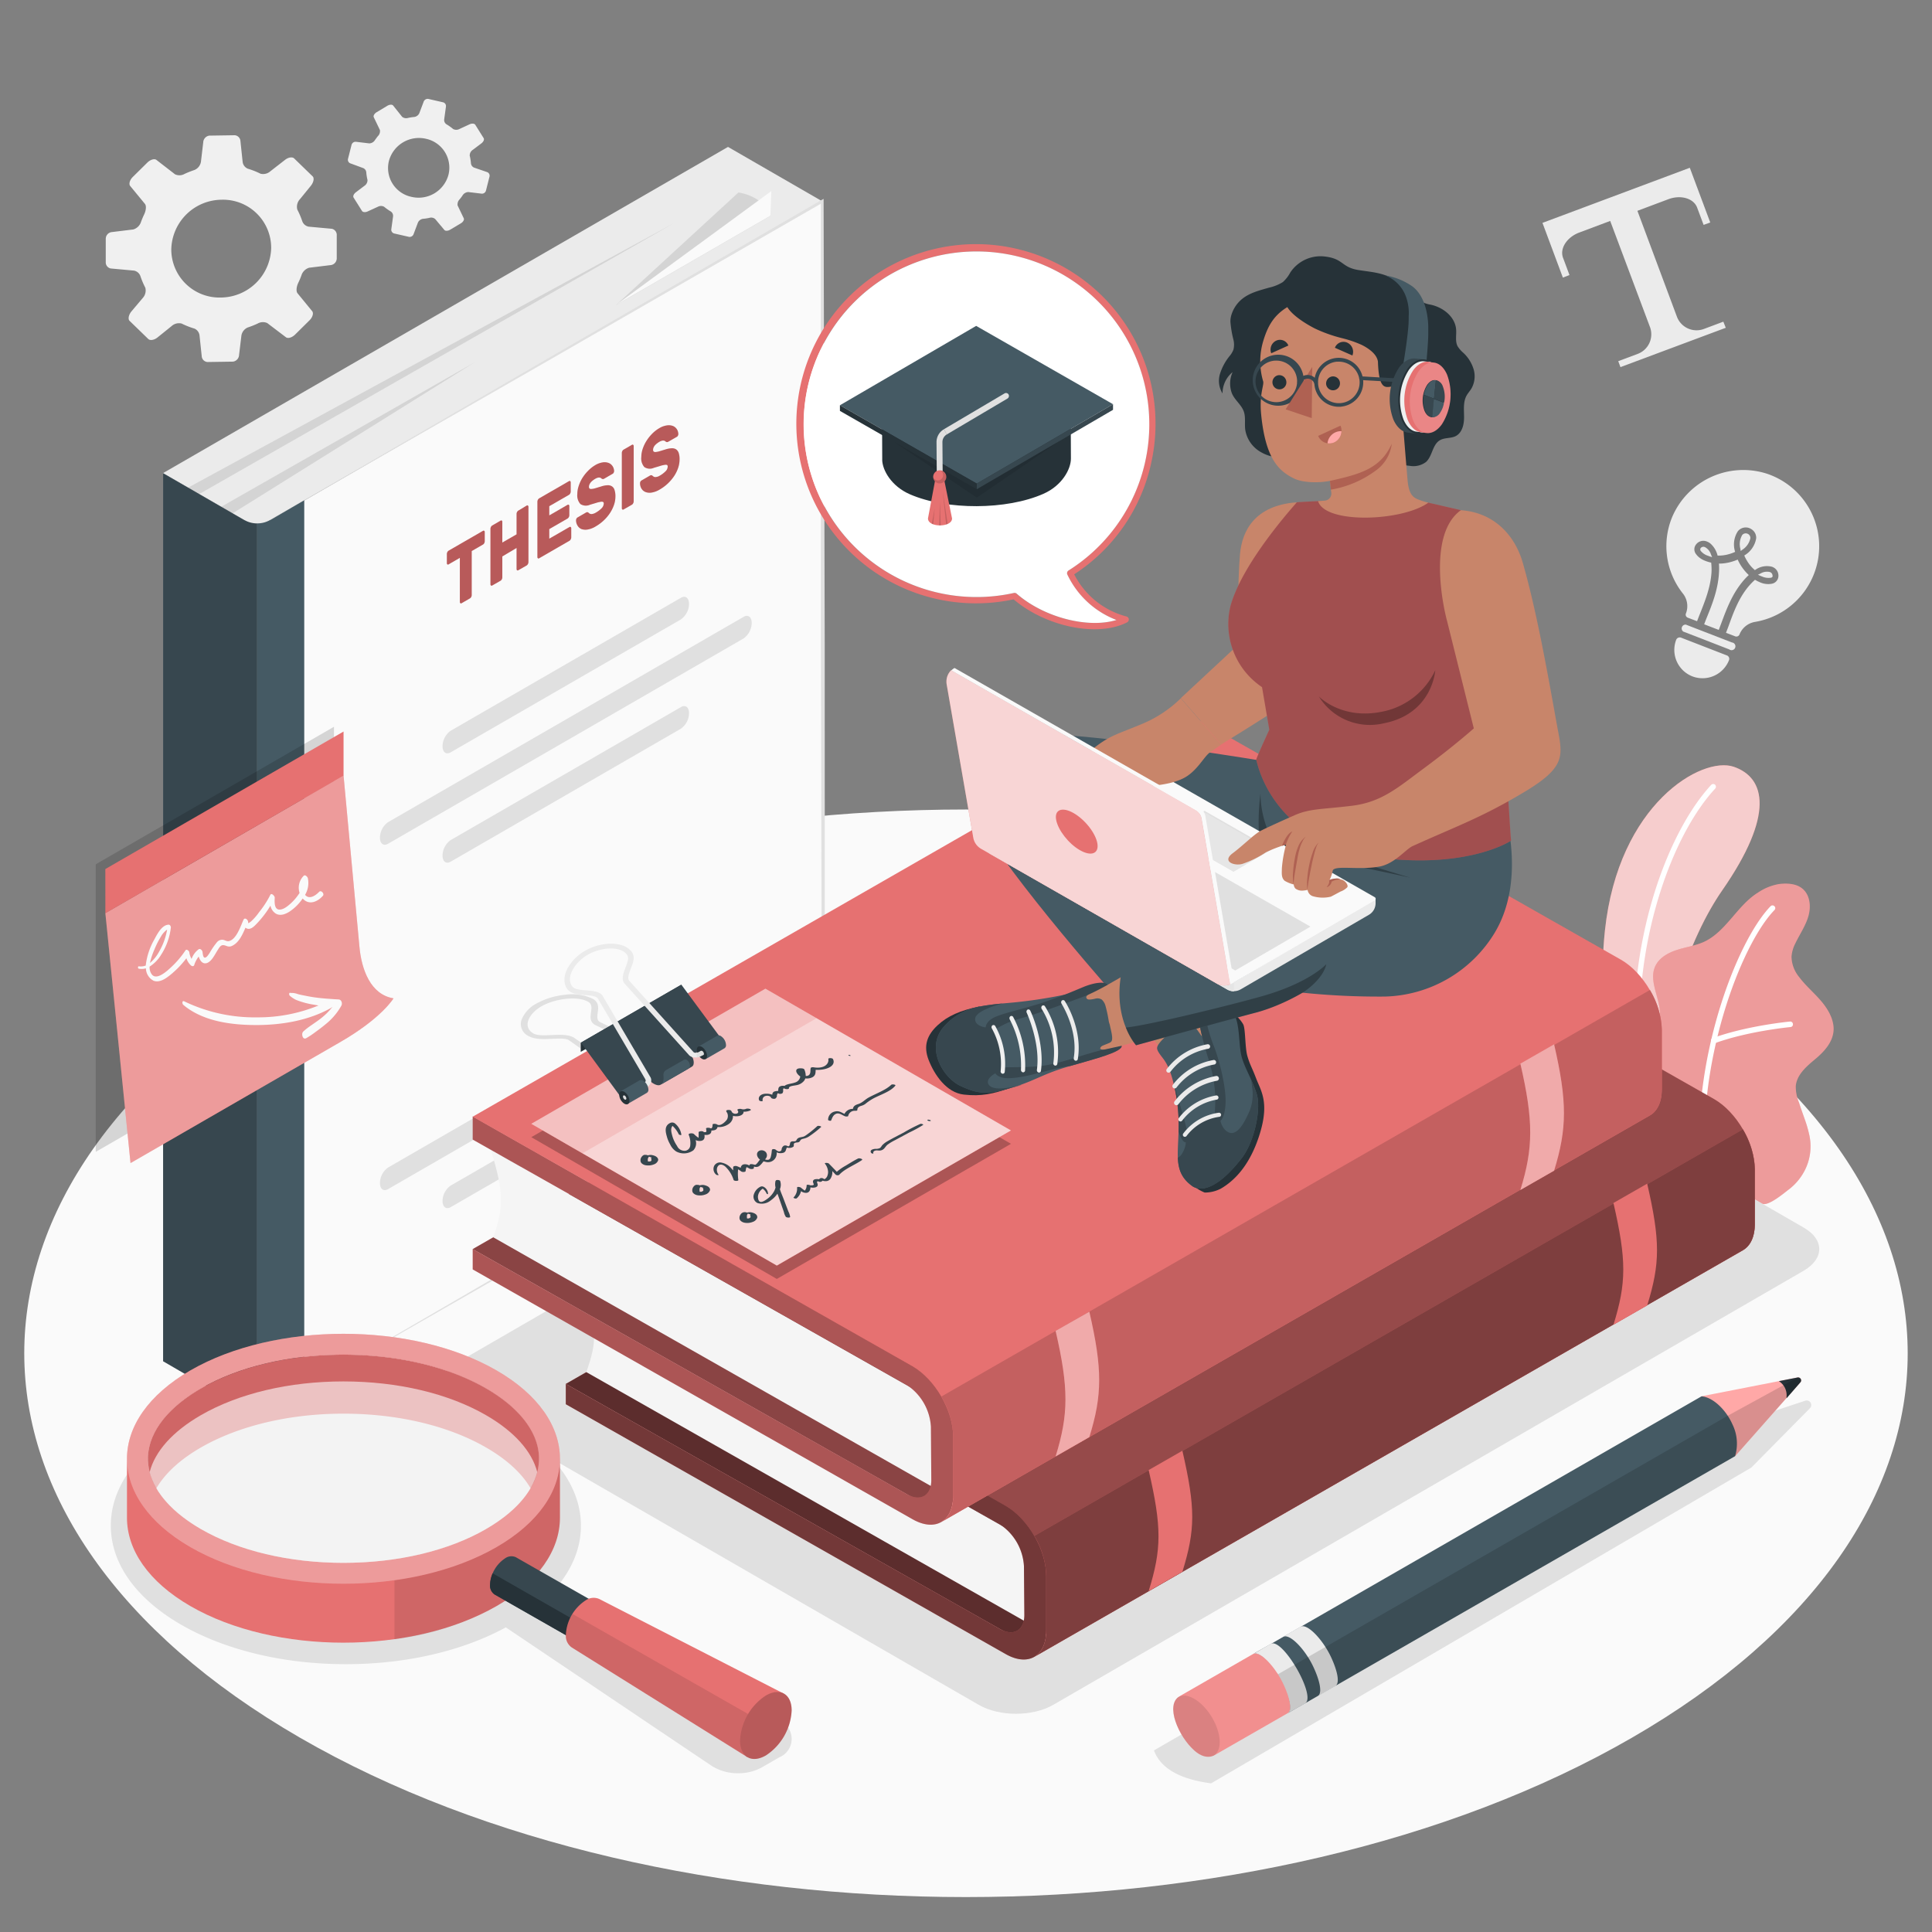 <svg xmlns="http://www.w3.org/2000/svg" viewBox="0 0 500 500"><rect x="0" y="0" width="500" height="500" fill="#808080" stroke="none"/><g id="freepik--Floor--inject-72"><path id="freepik--floor--inject-72" d="M77.66,250.73c-95.18,55-95.17,144,0,199s249.49,54.95,344.67,0,95.17-144,0-199S172.84,195.78,77.66,250.73Z" style="fill:#fafafa"></path></g><g id="freepik--Plant--inject-72"><g id="freepik--Plants--inject-72"><path d="M429.61,296.24l-10.5-6.07s-6.25-26-3.76-49.34c3.5-32.86,25.13-45.22,33.35-42.39s10.61,12.4-3,32C437.67,242,427.81,266,429.61,296.24Z" style="fill:#E67171"></path><g style="opacity:0.65"><path d="M429.61,296.24l-10.5-6.07s-6.25-26-3.76-49.34c3.5-32.86,25.13-45.22,33.35-42.39s10.61,12.4-3,32C437.67,242,427.81,266,429.61,296.24Z" style="fill:#fff"></path></g><path d="M425.26,283.48h.1a.73.73,0,0,0,.58-.85c-5.76-30.31,4.83-64.36,17.94-78.53a.74.74,0,0,0,0-1,.73.73,0,0,0-1,0c-13.35,14.43-24.15,49-18.3,79.79A.72.72,0,0,0,425.26,283.48Z" style="fill:#fff"></path><path d="M456,311.5c1.57.8,5.74-2.77,6.9-3.64a14.48,14.48,0,0,0,4.56-5.8,13.63,13.63,0,0,0,.8-8.25,32.05,32.05,0,0,0-1.25-4.3c-.48-1.39-1-2.78-1.43-4.17a10.72,10.72,0,0,1-.84-4.23c.23-2.91,2.69-5.06,4.94-6.93,2.48-2.06,5-4.75,4.85-8.23-.15-2.68-1.67-5.1-3.44-7.13s-3.84-3.78-5.45-5.93a8.54,8.54,0,0,1-2-5.32,8.93,8.93,0,0,1,1-3.44c1.11-2.33,2.63-4.49,3.36-7s.45-5.5-1.54-7.15c-1.63-1.35-4-1.43-6.06-1.19a14,14,0,0,0-5.48,2.24c-5.37,3.35-8.19,10.06-13.93,12.72-2.22,1-4.69,1.35-7,2.09s-4.67,2.07-5.65,4.3c-1.94,4.41,2.32,9.51,1,14.15-1.14,4.1-5,5.85-7,9.6a8.59,8.59,0,0,0-.77,5.34,25.47,25.47,0,0,0,2.68,8.82,79.36,79.36,0,0,0,5.31,8.15S455.8,311.38,456,311.5Z" style="fill:#E67171"></path><g style="opacity:0.3"><path d="M456,311.5c1.57.8,5.74-2.77,6.9-3.64a14.48,14.48,0,0,0,4.56-5.8,13.63,13.63,0,0,0,.8-8.25,32.05,32.05,0,0,0-1.25-4.3c-.48-1.39-1-2.78-1.43-4.17a10.72,10.72,0,0,1-.84-4.23c.23-2.91,2.69-5.06,4.94-6.93,2.48-2.06,5-4.75,4.85-8.23-.15-2.68-1.67-5.1-3.44-7.13s-3.84-3.78-5.45-5.93a8.54,8.54,0,0,1-2-5.32,8.93,8.93,0,0,1,1-3.44c1.11-2.33,2.63-4.49,3.36-7s.45-5.5-1.54-7.15c-1.63-1.35-4-1.43-6.06-1.19a14,14,0,0,0-5.48,2.24c-5.37,3.35-8.19,10.06-13.93,12.72-2.22,1-4.69,1.35-7,2.09s-4.67,2.07-5.65,4.3c-1.94,4.41,2.32,9.51,1,14.15-1.14,4.1-5,5.85-7,9.6a8.59,8.59,0,0,0-.77,5.34,25.47,25.47,0,0,0,2.68,8.82,79.36,79.36,0,0,0,5.31,8.15S455.8,311.38,456,311.5Z" style="fill:#fff"></path></g><path d="M440.84,303.58h0a.69.69,0,0,0,.63-.75c-2.51-27.26,8.83-58.06,17.75-67.3a.68.68,0,0,0,0-1,.69.69,0,0,0-1,0c-9.1,9.42-20.68,40.74-18.13,68.38A.69.69,0,0,0,440.84,303.58Z" style="fill:#fff"></path><path d="M443.55,270a.79.79,0,0,0,.2,0c8.64-3.16,19.55-4.19,19.66-4.2A.68.68,0,0,0,464,265a.67.67,0,0,0-.75-.62c-.11,0-11.2,1.06-20,4.28a.69.69,0,0,0-.41.88A.7.7,0,0,0,443.55,270Z" style="fill:#fff"></path></g></g><g id="freepik--Shadows--inject-72"><path id="freepik--Shadow--inject-72" d="M191.06,458.91a12.28,12.28,0,0,0,6.06-1.49l4.57-2.63a5.14,5.14,0,0,0,0-9.51l-58.42-33.57c5.37-6,7.75-12.66,6.91-19.52-1.06-8.74-7.46-16.91-18-23C120.75,362.6,105.6,359,89.51,359s-31.23,3.64-42.65,10.23C35.14,376,28.68,385.06,28.68,394.83s6.46,18.86,18.18,25.63c11.42,6.6,26.57,10.23,42.64,10.23h0c15.49,0,30.14-3.38,41.4-9.53l53.35,35.89A12.55,12.55,0,0,0,191.06,458.91Z" style="fill:#e0e0e0"></path><path id="freepik--shadow--inject-72" d="M298.64,453c1.7,4.6,6.61,7.45,14.79,8.53L453.25,379.8l15.17-15.36a1.18,1.18,0,0,0-1.21-1.94l-27.91,9.24Z" style="fill:#e0e0e0"></path><path id="freepik--shadow--inject-72" d="M253.31,441.22,118.66,363.57c-5.31-3.07-5.31-8.05,0-11.12L312.94,240.07c5.32-3.07,13.94-3.07,19.25,0l134.64,77.65c5.32,3.07,5.32,8,0,11.12L272.56,441.22C267.24,444.29,258.62,444.29,253.31,441.22Z" style="fill:#e0e0e0"></path></g><g id="freepik--light-bulb--inject-72"><g id="freepik--Bulb--inject-72"><path d="M447.52,168.06l-11.91-4.62a1,1,0,0,1,.69-1.79l11.92,4.62a1,1,0,1,1-.7,1.79Z" style="fill:#ebebeb"></path><path d="M438,175.05a7.35,7.35,0,0,1-4.19-9.51A1,1,0,0,1,435,165l11.91,4.62a.94.94,0,0,1,.55,1.24A7.36,7.36,0,0,1,438,175.05Z" style="fill:#ebebeb"></path><path d="M469.47,148.5a19.78,19.78,0,0,0-12.21-25.91,20,20,0,0,0-24.55,11.33,19.71,19.71,0,0,0,2.8,19.66,5.22,5.22,0,0,1,.81,5.17.86.86,0,0,0,0,.65.89.89,0,0,0,.49.46l1.16.44,1.23.47c.23-.61.57-1.49.73-1.88,1.34-3.36,2.73-6.83,3-10.69a15.3,15.3,0,0,0-.08-2.59,9.87,9.87,0,0,1-1.47-.44,5.77,5.77,0,0,1-1.81-1.06,4.11,4.11,0,0,1-.63-.7,2,2,0,0,1,0-2.51,2.37,2.37,0,0,1,2.84-.74,3,3,0,0,1,1,.62,6.13,6.13,0,0,1,1.73,3,9.17,9.17,0,0,0,3-.39,9.63,9.63,0,0,0,1.54-.57,6.28,6.28,0,0,1,.72-5.36,2.63,2.63,0,0,1,3-.77,3.12,3.12,0,0,1,.84.52,2.58,2.58,0,0,1,.89,2.1,6.35,6.35,0,0,1-3.08,4.45,9.64,9.64,0,0,0,.75,1.45A9.1,9.1,0,0,0,454,147.4l.17.15a5.19,5.19,0,0,1,4.47-.86,3,3,0,0,1,.81.48,2.42,2.42,0,0,1,.8,2,2.08,2.08,0,0,1-1.69,1.9,5.16,5.16,0,0,1-3-.34,11.57,11.57,0,0,1-1.37-.68,17.21,17.21,0,0,0-1.8,1.87c-2.45,3-3.76,6.55-5,10-.13.36-.47,1.25-.7,1.85l1.24.47,1.13.44a.87.87,0,0,0,1.12-.48,5.26,5.26,0,0,1,4.07-3.26A19.9,19.9,0,0,0,469.47,148.5Zm-26.67-5a3.24,3.24,0,0,0-1.55-1.9.91.91,0,0,0-1.13.27.62.62,0,0,0,.06.74,3.91,3.91,0,0,0,1.78,1.2l.43.16.7.23Zm2.72,17.65c1.26-3.38,2.68-7.22,5.35-10.49a17,17,0,0,1,1.71-1.84,12.56,12.56,0,0,1-2.87-4,12.15,12.15,0,0,1-1.63.58,11.34,11.34,0,0,1-3.22.46,16.23,16.23,0,0,1,0,2.52c-.26,4.34-1.85,8.25-3.13,11.4-.14.34-.47,1.18-.69,1.79l3.77,1.45ZM453,139.25a1.2,1.2,0,0,0-2.1-.81,4.66,4.66,0,0,0-.49,3.6l.08.56.46-.35A4.67,4.67,0,0,0,453,139.25Zm5.73,9.8a1,1,0,0,0-.67-1,3.21,3.21,0,0,0-2.43.37l-.67.32.67.31.41.16a4.11,4.11,0,0,0,2.14.32C458.35,149.54,458.74,149.44,458.77,149.05Z" style="fill:#ebebeb"></path></g></g><g id="freepik--Text--inject-72"><path id="freepik--text--inject-72" d="M399.19,57.68l5.28,14.16,1.71-.66-1.67-4.47c-.9-2.4,1-5.33,4.21-6.53l8-3L427,84.6a5.41,5.41,0,0,1-3.2,7l-5,1.87.57,1.54,27.26-10.18L446,83.25l-5,1.87A5.42,5.42,0,0,1,434,82L423.76,54.56l8-3c3.22-1.21,6.56-.23,7.46,2.17l1.67,4.47,1.72-.62-5.29-14.16Z" style="fill:#ebebeb"></path></g><g id="freepik--Gears--inject-72"><g id="freepik--gears--inject-72"><path id="freepik--Gear--inject-72" d="M126.13,44.56l-3.46-1.19a1.36,1.36,0,0,1-.79-1.1,12.07,12.07,0,0,0-.32-2,1.76,1.76,0,0,1,.81-1.5l2.18-1.64c.56-.42.84-1,.62-1.38L123,32.29c-.22-.34-.87-.39-1.47-.12l-2.64,1.22a1.73,1.73,0,0,1-1.62,0,13.1,13.1,0,0,0-1.77-1.25,1.34,1.34,0,0,1-.54-1.27l.45-3.29a1,1,0,0,0-.69-1.09l-3.92-.9a1.12,1.12,0,0,0-1.18.79l-1.09,2.89a1.68,1.68,0,0,1-1.32,1,12.88,12.88,0,0,0-1.65.26,1.65,1.65,0,0,1-1.49-.3l-2.32-2.91c-.25-.32-.92-.29-1.51.06l-2.77,1.66c-.58.35-.91.93-.74,1.3l1.59,3.3a1.79,1.79,0,0,1-.52,1.59c-.26.32-.51.66-.75,1a1.79,1.79,0,0,1-1.47.88l-3.5-.42a1.08,1.08,0,0,0-1.11.84l-.89,3.52a1,1,0,0,0,.52,1.2L94,43.5a1.31,1.31,0,0,1,.79,1.09,12.85,12.85,0,0,0,.32,2,1.76,1.76,0,0,1-.81,1.51l-2.17,1.64c-.56.42-.84,1-.63,1.38l2.19,3.48c.21.34.87.4,1.46.12l2.64-1.21a1.7,1.7,0,0,1,1.62,0,13.76,13.76,0,0,0,1.77,1.25,1.37,1.37,0,0,1,.54,1.28l-.45,3.28a1,1,0,0,0,.69,1.09l3.93.9a1.1,1.1,0,0,0,1.17-.78l1.09-2.9a1.7,1.7,0,0,1,1.32-1,13.3,13.3,0,0,0,1.66-.25,1.6,1.6,0,0,1,1.49.3L115,59.51c.25.31.93.28,1.51-.07l2.77-1.65c.59-.35.92-.93.74-1.3l-1.59-3.31a1.86,1.86,0,0,1,.52-1.59,10.43,10.43,0,0,0,.75-1,1.86,1.86,0,0,1,1.48-.89l3.5.42a1.07,1.07,0,0,0,1.1-.84l.89-3.52A1,1,0,0,0,126.13,44.56Zm-10.06.64a8,8,0,0,1-9.61,5.74,7.62,7.62,0,0,1-5.81-9.28,8.05,8.05,0,0,1,9.61-5.74A7.64,7.64,0,0,1,116.07,45.2Z" style="fill:#f0f0f0"></path><path id="freepik--gear--inject-72" d="M85.9,59.21l-6-.55a2.17,2.17,0,0,1-1.68-1.43,21,21,0,0,0-1.28-3,2.89,2.89,0,0,1,.7-2.7l2.81-3.45c.72-.89.93-2,.46-2.44L76.13,41c-.47-.46-1.53-.29-2.37.38L70,44.3a2.81,2.81,0,0,1-2.57.66,20.84,20.84,0,0,0-3.29-1.3,2.2,2.2,0,0,1-1.35-1.81l-.57-5.39A1.6,1.6,0,0,0,60.74,35l-6.58.1a1.83,1.83,0,0,0-1.56,1.71l-.59,5A2.77,2.77,0,0,1,50.31,44,24.47,24.47,0,0,0,47.78,45a2.68,2.68,0,0,1-2.48.11l-4.81-3.72c-.52-.4-1.58-.09-2.37.7l-3.75,3.7c-.79.78-1.09,1.84-.67,2.35l3.81,4.63c.42.51.28,1.72-.2,2.72-.3.62-.56,1.25-.8,1.89a3,3,0,0,1-2,2l-5.72.7a1.76,1.76,0,0,0-1.42,1.76l0,5.94a1.61,1.61,0,0,0,1.28,1.7l6,.55a2.19,2.19,0,0,1,1.69,1.43,19.85,19.85,0,0,0,1.27,3,2.89,2.89,0,0,1-.7,2.7L34,80.61c-.72.89-.93,2-.45,2.44l4.82,4.68c.47.46,1.53.29,2.37-.38l3.72-3A2.82,2.82,0,0,1,47,83.73a20.58,20.58,0,0,0,3.3,1.3,2.21,2.21,0,0,1,1.34,1.81l.57,5.39a1.6,1.6,0,0,0,1.52,1.46l6.58-.1a1.83,1.83,0,0,0,1.56-1.71l.6-5a2.76,2.76,0,0,1,1.7-2.15,22.29,22.29,0,0,0,2.52-1,2.7,2.7,0,0,1,2.49-.11L74,87.28c.52.4,1.58.09,2.38-.7l3.74-3.7c.79-.78,1.09-1.84.67-2.35L77,75.9c-.42-.51-.28-1.72.2-2.72a19.44,19.44,0,0,0,.8-1.89,3,3,0,0,1,2-2l5.72-.7a1.77,1.77,0,0,0,1.43-1.76l0-5.93A1.63,1.63,0,0,0,85.9,59.21ZM70.18,64.15A13.14,13.14,0,0,1,57.17,77,12.46,12.46,0,0,1,44.33,64.55a13.14,13.14,0,0,1,13-12.86A12.46,12.46,0,0,1,70.18,64.15Z" style="fill:#f0f0f0"></path></g></g><g id="freepik--Thesis--inject-72"><g id="freepik--thesis--inject-72"><path d="M66.56,136.52V365.28a7,7,0,0,1-3.29-.83l-.08,0-.1-.06L42.21,352.29h0l0-229.83L63.24,134.6l3.31,1.91h0Z" style="fill:#e0e0e0"></path><polygon points="188.41 38.02 42.18 122.45 66.55 136.52 212.79 52.09 188.41 38.02" style="fill:#ebebeb"></polygon><path d="M213.1,281.78,78.74,359.32l-8.72,5a6.88,6.88,0,0,1-3.46.93V136.52h0l2.78-1.61.59-.35h0l.06,0,8.72-5L212.79,52.09Z" style="fill:#fafafa"></path><polygon points="66.55 136.52 66.56 136.52 66.56 136.52 139.54 94.07 212.6 51.77 213.15 51.46 213.15 52.09 213.44 166.93 213.46 281.78 213.46 281.99 213.28 282.09 141.69 323.29 70.02 364.35 141.43 322.84 212.92 281.47 212.74 281.78 212.44 166.94 212.42 52.09 212.97 52.41 139.8 94.53 66.56 136.52 66.56 136.52 66.55 136.52" style="fill:#e0e0e0"></polygon><polygon points="58.03 244.94 60.2 132.85 122.81 93.78 57.26 131.15 58.03 244.94" style="opacity:0.1"></polygon><polygon points="51.37 273.79 51.55 127.86 174.42 57.75 48.68 126.2 51.37 273.79" style="opacity:0.1"></polygon><path d="M199,55c.28.54.42.86.42.86L159.36,79l31.76-29.2C195.15,50.54,197.63,52.38,199,55Z" style="opacity:0.1"></path><polygon points="159.36 78.95 199.38 55.84 199.62 49.45 159.36 78.95" style="fill:#fafafa"></polygon><path d="M125,137.38a.27.27,0,0,1,.32,0,.4.4,0,0,1,.13.34v2.35a1.07,1.07,0,0,1-.13.5.79.79,0,0,1-.32.35l-2.92,1.69V154a1.07,1.07,0,0,1-.13.5.9.9,0,0,1-.31.35l-2.18,1.26a.25.25,0,0,1-.31,0,.39.39,0,0,1-.14-.34V144.37l-2.92,1.69a.25.25,0,0,1-.31,0,.39.39,0,0,1-.13-.34v-2.34a1,1,0,0,1,.13-.5.87.87,0,0,1,.31-.36Z" style="fill:#E67171"></path><path d="M136.31,130.84a.25.25,0,0,1,.31,0,.39.39,0,0,1,.14.34v14.29a1.08,1.08,0,0,1-.14.5.87.87,0,0,1-.31.36l-2.18,1.25a.27.27,0,0,1-.31,0,.41.41,0,0,1-.13-.35v-5.42L130,144v5.42a1.07,1.07,0,0,1-.13.5.87.87,0,0,1-.31.36l-2.18,1.25a.27.27,0,0,1-.31,0,.41.41,0,0,1-.14-.36V136.85a1.08,1.08,0,0,1,.14-.5.9.9,0,0,1,.31-.35l2.18-1.26a.25.25,0,0,1,.31,0,.39.39,0,0,1,.13.34v5.33l3.69-2.12V133a1,1,0,0,1,.13-.49.87.87,0,0,1,.31-.36Z" style="fill:#E67171"></path><path d="M147.39,136.39a.27.27,0,0,1,.31,0,.42.42,0,0,1,.14.35v2.34a1.05,1.05,0,0,1-.14.5.8.8,0,0,1-.31.36l-7.86,4.54a.27.27,0,0,1-.32,0,.39.39,0,0,1-.13-.34V129.84a1.07,1.07,0,0,1,.13-.5.94.94,0,0,1,.32-.36l7.73-4.46a.25.25,0,0,1,.31,0,.39.39,0,0,1,.13.34v2.35a1,1,0,0,1-.13.49.87.87,0,0,1-.31.36L142.15,131v2.39l4.74-2.74a.27.27,0,0,1,.32,0,.39.39,0,0,1,.13.34v2.34a1,1,0,0,1-.13.5.88.88,0,0,1-.32.36l-4.74,2.74v2.48Z" style="fill:#E67171"></path><path d="M154.06,120.37a5.35,5.35,0,0,1,1.95-.71,3,3,0,0,1,1.53.16,2.18,2.18,0,0,1,1,.83,2.43,2.43,0,0,1,.39,1.27.89.89,0,0,1-.11.4.62.62,0,0,1-.24.28l-2.18,1.26a.63.63,0,0,1-.37.12.57.57,0,0,1-.29-.09l-.16-.13a.84.84,0,0,0-.3-.15,1.39,1.39,0,0,0-.5,0,2.68,2.68,0,0,0-.73.3,5.91,5.91,0,0,0-.61.41,3.84,3.84,0,0,0-.51.47,2.37,2.37,0,0,0-.37.56,1.52,1.52,0,0,0-.14.63.58.58,0,0,0,.16.46.73.73,0,0,0,.53.1,4.4,4.4,0,0,0,1-.2l1.52-.46a5.9,5.9,0,0,1,1.6-.3,1.92,1.92,0,0,1,1.13.28,1.69,1.69,0,0,1,.68.94,5.08,5.08,0,0,1,.23,1.67,6.87,6.87,0,0,1-.38,2.23,9.52,9.52,0,0,1-1.07,2.14,10.8,10.8,0,0,1-1.63,1.9,11.29,11.29,0,0,1-2.05,1.51,5.8,5.8,0,0,1-2.06.79,3.2,3.2,0,0,1-1.6-.12,2.14,2.14,0,0,1-1-.87,2.64,2.64,0,0,1-.4-1.43.89.89,0,0,1,.11-.4.62.62,0,0,1,.24-.28l2.17-1.26a.82.82,0,0,1,.37-.13.42.42,0,0,1,.26.08,1.83,1.83,0,0,1,.2.17,1,1,0,0,0,.36.2,1.12,1.12,0,0,0,.56,0,2.4,2.4,0,0,0,.84-.33,6.71,6.71,0,0,0,1.47-1.1,1.79,1.79,0,0,0,.59-1.26.42.42,0,0,0-.22-.43,1.27,1.27,0,0,0-.64,0,7.24,7.24,0,0,0-1.11.27c-.45.14-1,.3-1.58.47a2.59,2.59,0,0,1-2.5-.18,3.38,3.38,0,0,1-.79-2.59,6.69,6.69,0,0,1,.33-2,9.49,9.49,0,0,1,.93-2.07,10.64,10.64,0,0,1,1.49-1.9A9,9,0,0,1,154.06,120.37Z" style="fill:#E67171"></path><path d="M161.38,131.85a.27.27,0,0,1-.32,0,.4.4,0,0,1-.13-.34V117.23a1,1,0,0,1,.13-.5.82.82,0,0,1,.32-.36l2.17-1.25a.26.26,0,0,1,.31,0,.4.4,0,0,1,.14.34v14.29a1.05,1.05,0,0,1-.14.5.8.8,0,0,1-.31.36Z" style="fill:#E67171"></path><path d="M170.63,110.81a5.21,5.21,0,0,1,2-.72,3.05,3.05,0,0,1,1.54.16,2.18,2.18,0,0,1,1,.83,2.43,2.43,0,0,1,.38,1.27.89.89,0,0,1-.11.4.62.62,0,0,1-.24.28L173,114.29a.82.82,0,0,1-.37.13.71.71,0,0,1-.3-.1l-.15-.13a.9.9,0,0,0-.31-.15,1.39,1.39,0,0,0-.5,0,2.68,2.68,0,0,0-.73.3,6.34,6.34,0,0,0-.6.41,4,4,0,0,0-.52.47,2.06,2.06,0,0,0-.36.56,1.38,1.38,0,0,0-.14.63.58.58,0,0,0,.15.46.81.81,0,0,0,.54.11,5.29,5.29,0,0,0,1-.21l1.53-.46a5.91,5.91,0,0,1,1.59-.3,2,2,0,0,1,1.14.28,1.83,1.83,0,0,1,.68.94,5.11,5.11,0,0,1,.22,1.67,6.87,6.87,0,0,1-.38,2.23,9.12,9.12,0,0,1-1.07,2.14,11.25,11.25,0,0,1-3.67,3.41,5.87,5.87,0,0,1-2.06.79,3.08,3.08,0,0,1-1.6-.12,2.21,2.21,0,0,1-1.06-.87,2.7,2.7,0,0,1-.39-1.43.88.88,0,0,1,.1-.4.69.69,0,0,1,.24-.28l2.18-1.26a.75.75,0,0,1,.36-.13.56.56,0,0,1,.27.08l.2.17a1,1,0,0,0,.35.2,1.15,1.15,0,0,0,.57,0,2.17,2.17,0,0,0,.84-.33,6.56,6.56,0,0,0,1.46-1.1,1.73,1.73,0,0,0,.59-1.26q0-.33-.21-.42a1.19,1.19,0,0,0-.65,0,6.89,6.89,0,0,0-1.1.27c-.45.14-1,.3-1.59.47a2.56,2.56,0,0,1-2.49-.18,3.34,3.34,0,0,1-.79-2.59,6.66,6.66,0,0,1,.32-2,9.25,9.25,0,0,1,.94-2.06,10.3,10.3,0,0,1,1.48-1.91A8.64,8.64,0,0,1,170.63,110.81Z" style="fill:#E67171"></path><g style="opacity:0.2"><path d="M125,137.38a.27.27,0,0,1,.32,0,.4.4,0,0,1,.13.34v2.35a1.07,1.07,0,0,1-.13.5.79.79,0,0,1-.32.35l-2.92,1.69V154a1.07,1.07,0,0,1-.13.5.9.9,0,0,1-.31.35l-2.18,1.26a.25.25,0,0,1-.31,0,.39.39,0,0,1-.14-.34V144.37l-2.92,1.69a.25.25,0,0,1-.31,0,.39.39,0,0,1-.13-.34v-2.34a1,1,0,0,1,.13-.5.87.87,0,0,1,.31-.36Z"></path><path d="M136.31,130.84a.25.25,0,0,1,.31,0,.39.39,0,0,1,.14.34v14.29a1.08,1.08,0,0,1-.14.5.87.87,0,0,1-.31.36l-2.18,1.25a.27.27,0,0,1-.31,0,.41.41,0,0,1-.13-.35v-5.42L130,144v5.42a1.07,1.07,0,0,1-.13.5.87.87,0,0,1-.31.36l-2.18,1.25a.27.27,0,0,1-.31,0,.41.41,0,0,1-.14-.36V136.85a1.08,1.08,0,0,1,.14-.5.9.9,0,0,1,.31-.35l2.18-1.26a.25.25,0,0,1,.31,0,.39.39,0,0,1,.13.34v5.33l3.69-2.12V133a1,1,0,0,1,.13-.49.87.87,0,0,1,.31-.36Z"></path><path d="M147.39,136.39a.27.27,0,0,1,.31,0,.42.42,0,0,1,.14.35v2.34a1.05,1.05,0,0,1-.14.5.8.8,0,0,1-.31.36l-7.86,4.54a.27.27,0,0,1-.32,0,.39.39,0,0,1-.13-.34V129.84a1.07,1.07,0,0,1,.13-.5.94.94,0,0,1,.32-.36l7.73-4.46a.25.25,0,0,1,.31,0,.39.39,0,0,1,.13.34v2.35a1,1,0,0,1-.13.49.87.87,0,0,1-.31.36L142.15,131v2.39l4.74-2.74a.27.27,0,0,1,.32,0,.39.39,0,0,1,.13.34v2.34a1,1,0,0,1-.13.5.88.88,0,0,1-.32.36l-4.74,2.74v2.48Z"></path><path d="M154.06,120.37a5.35,5.35,0,0,1,1.95-.71,3,3,0,0,1,1.53.16,2.18,2.18,0,0,1,1,.83,2.43,2.43,0,0,1,.39,1.27.89.89,0,0,1-.11.4.62.62,0,0,1-.24.28l-2.18,1.26a.63.63,0,0,1-.37.12.57.57,0,0,1-.29-.09l-.16-.13a.84.84,0,0,0-.3-.15,1.39,1.39,0,0,0-.5,0,2.68,2.68,0,0,0-.73.3,5.91,5.91,0,0,0-.61.41,3.84,3.84,0,0,0-.51.47,2.37,2.37,0,0,0-.37.56,1.52,1.52,0,0,0-.14.63.58.58,0,0,0,.16.46.73.73,0,0,0,.53.1,4.4,4.4,0,0,0,1-.2l1.52-.46a5.9,5.9,0,0,1,1.6-.3,1.92,1.92,0,0,1,1.13.28,1.69,1.69,0,0,1,.68.94,5.08,5.08,0,0,1,.23,1.67,6.87,6.87,0,0,1-.38,2.23,9.52,9.52,0,0,1-1.07,2.14,10.8,10.8,0,0,1-1.63,1.9,11.29,11.29,0,0,1-2.05,1.51,5.8,5.8,0,0,1-2.06.79,3.2,3.2,0,0,1-1.6-.12,2.14,2.14,0,0,1-1-.87,2.64,2.64,0,0,1-.4-1.43.89.89,0,0,1,.11-.4.62.62,0,0,1,.24-.28l2.17-1.26a.82.82,0,0,1,.37-.13.42.42,0,0,1,.26.08,1.83,1.83,0,0,1,.2.17,1,1,0,0,0,.36.2,1.12,1.12,0,0,0,.56,0,2.4,2.4,0,0,0,.84-.33,6.71,6.71,0,0,0,1.47-1.1,1.79,1.79,0,0,0,.59-1.26.42.42,0,0,0-.22-.43,1.27,1.27,0,0,0-.64,0,7.24,7.24,0,0,0-1.11.27c-.45.14-1,.3-1.58.47a2.59,2.59,0,0,1-2.5-.18,3.38,3.38,0,0,1-.79-2.59,6.69,6.69,0,0,1,.33-2,9.49,9.49,0,0,1,.93-2.07,10.64,10.64,0,0,1,1.49-1.9A9,9,0,0,1,154.06,120.37Z"></path><path d="M161.38,131.85a.27.27,0,0,1-.32,0,.4.4,0,0,1-.13-.34V117.23a1,1,0,0,1,.13-.5.82.82,0,0,1,.32-.36l2.17-1.25a.26.26,0,0,1,.31,0,.4.4,0,0,1,.14.34v14.29a1.05,1.05,0,0,1-.14.5.8.8,0,0,1-.31.36Z"></path><path d="M170.63,110.81a5.21,5.21,0,0,1,2-.72,3.05,3.05,0,0,1,1.54.16,2.18,2.18,0,0,1,1,.83,2.43,2.43,0,0,1,.38,1.27.89.89,0,0,1-.11.4.62.62,0,0,1-.24.28L173,114.29a.82.82,0,0,1-.37.13.71.71,0,0,1-.3-.1l-.15-.13a.9.9,0,0,0-.31-.15,1.39,1.39,0,0,0-.5,0,2.68,2.68,0,0,0-.73.3,6.34,6.34,0,0,0-.6.41,4,4,0,0,0-.52.47,2.06,2.06,0,0,0-.36.56,1.38,1.38,0,0,0-.14.63.58.58,0,0,0,.15.46.81.81,0,0,0,.54.11,5.29,5.29,0,0,0,1-.21l1.53-.46a5.91,5.91,0,0,1,1.59-.3,2,2,0,0,1,1.14.28,1.83,1.83,0,0,1,.68.94,5.11,5.11,0,0,1,.22,1.67,6.87,6.87,0,0,1-.38,2.23,9.12,9.12,0,0,1-1.07,2.14,11.25,11.25,0,0,1-3.67,3.41,5.87,5.87,0,0,1-2.06.79,3.08,3.08,0,0,1-1.6-.12,2.21,2.21,0,0,1-1.06-.87,2.7,2.7,0,0,1-.39-1.43.88.88,0,0,1,.1-.4.69.69,0,0,1,.24-.28l2.18-1.26a.75.75,0,0,1,.36-.13.56.56,0,0,1,.27.08l.2.17a1,1,0,0,0,.35.2,1.15,1.15,0,0,0,.57,0,2.17,2.17,0,0,0,.84-.33,6.56,6.56,0,0,0,1.46-1.1,1.73,1.73,0,0,0,.59-1.26q0-.33-.21-.42a1.19,1.19,0,0,0-.65,0,6.89,6.89,0,0,0-1.1.27c-.45.14-1,.3-1.59.47a2.56,2.56,0,0,1-2.49-.18,3.34,3.34,0,0,1-.79-2.59,6.66,6.66,0,0,1,.32-2,9.25,9.25,0,0,1,.94-2.06,10.3,10.3,0,0,1,1.48-1.91A8.64,8.64,0,0,1,170.63,110.81Z"></path></g><path d="M192.44,165.23l-92,53.13c-1.17.67-2.11,0-2.11-1.59h0a5,5,0,0,1,2.11-4l92-53.13c1.16-.67,2.1,0,2.1,1.59h0A5,5,0,0,1,192.44,165.23Z" style="fill:#e0e0e0"></path><path d="M176.22,188.58,116.64,223c-1.17.67-2.11,0-2.11-1.59h0a5,5,0,0,1,2.11-4L176.22,183c1.16-.67,2.1,0,2.1,1.59h0A5,5,0,0,1,176.22,188.58Z" style="fill:#e0e0e0"></path><path d="M192.44,254.61l-92,53.13c-1.17.67-2.11,0-2.11-1.59h0a5,5,0,0,1,2.11-4l92-53.13c1.16-.67,2.1,0,2.1,1.59h0A5,5,0,0,1,192.44,254.61Z" style="fill:#e0e0e0"></path><path d="M176.22,278l-59.58,34.41c-1.17.67-2.11-.05-2.11-1.59h0a5,5,0,0,1,2.11-4l59.58-34.4c1.16-.68,2.1,0,2.1,1.58h0A5,5,0,0,1,176.22,278Z" style="fill:#e0e0e0"></path><path d="M176.22,160.3l-59.58,34.4c-1.17.67-2.11,0-2.11-1.59h0a5,5,0,0,1,2.11-4l59.58-34.4c1.16-.67,2.1,0,2.1,1.59h0A5,5,0,0,1,176.22,160.3Z" style="fill:#e0e0e0"></path><path d="M66.56,357v8.31a7,7,0,0,1-3.29-.83l-.08,0-.1-.06L42.21,352.29h0l0-229.83,20.9,12.07a.8.8,0,0,0,.16.08,6.85,6.85,0,0,0,3.31.85V357Z" style="fill:#37474f"></path><path d="M78.74,129.48V359.32l-8.72,5a6.88,6.88,0,0,1-3.46.93V135.45a6.71,6.71,0,0,0,3.38-.89h0l.06,0Z" style="fill:#455a64"></path></g></g><g id="freepik--magnifying-glass--inject-72"><g id="freepik--magnifying-glass--inject-72"><path d="M32.86,377.53v15.25c0,8.28,5.47,16.55,16.41,22.87,21.87,12.63,57.35,12.63,79.23,0,10.94-6.32,16.41-14.59,16.41-22.87V377.53h0c0-8.28-5.47-16.56-16.41-22.87-21.88-12.63-57.35-12.63-79.23,0C38.33,361,32.86,369.25,32.86,377.53Zm106.63,0c0,6.62-4.87,13.08-13.7,18.18-9.77,5.64-22.88,8.75-36.91,8.75s-27.13-3.11-36.9-8.75c-8.84-5.1-13.7-11.56-13.7-18.18s4.86-13.08,13.7-18.18c9.77-5.64,22.87-8.75,36.9-8.75s27.14,3.11,36.91,8.75C134.62,364.45,139.49,370.91,139.49,377.53Z" style="fill:#E67171"></path><path d="M128.5,354.66c-21.88-12.63-57.35-12.63-79.23,0s-21.88,33.11,0,45.74,57.35,12.63,79.23,0S150.38,367.29,128.5,354.66Zm-2.71,41c-9.77,5.64-22.88,8.75-36.91,8.75s-27.13-3.11-36.9-8.75c-8.84-5.1-13.7-11.56-13.7-18.18s4.86-13.08,13.7-18.18c9.77-5.64,22.88-8.75,36.9-8.75s27.14,3.11,36.91,8.75c8.84,5.1,13.7,11.56,13.7,18.18S134.63,390.61,125.79,395.71Z" style="fill:#fff;opacity:0.3"></path><path d="M139.5,377.53a15,15,0,0,1-2.19,7.63c-2.22-3.85-6.14-7.46-11.52-10.56-9.77-5.64-22.88-8.75-36.91-8.75S61.75,369,52,374.6c-5.38,3.1-9.29,6.71-11.53,10.56a15.13,15.13,0,0,1-2.18-7.63c0-6.62,4.87-13.08,13.71-18.19,9.77-5.63,22.88-8.74,36.9-8.74s27.14,3.11,36.91,8.74C134.63,364.45,139.5,370.91,139.5,377.53Z" style="fill:#E67171"></path><path d="M139.5,377.53a15,15,0,0,1-2.19,7.63c-2.22-3.85-6.14-7.46-11.52-10.56-9.77-5.64-22.88-8.75-36.91-8.75S61.75,369,52,374.6c-5.38,3.1-9.29,6.71-11.53,10.56a15.13,15.13,0,0,1-2.18-7.63c0-6.62,4.87-13.08,13.71-18.19,9.77-5.63,22.88-8.74,36.9-8.74s27.14,3.11,36.91,8.74C134.63,364.45,139.5,370.91,139.5,377.53Z" style="opacity:0.1"></path><path d="M125.79,366.25c-9.77-5.64-22.88-8.74-36.91-8.74s-27.13,3.1-36.9,8.74c-7.29,4.21-11.87,9.34-13.25,14.73,1.38,5.39,6,10.52,13.25,14.73,9.77,5.64,22.88,8.75,36.9,8.75s27.14-3.11,36.91-8.75c7.29-4.21,11.87-9.34,13.25-14.73C137.66,375.59,133.08,370.46,125.79,366.25Z" style="fill:#fff;opacity:0.6"></path><path d="M102.09,409v15.24a73.21,73.21,0,0,0,26.4-8.56c10.95-6.32,16.42-14.6,16.42-22.88V377.53a19.47,19.47,0,0,0-.67-5h0c2.65,9.85-2.59,20.28-15.74,27.87C120.94,404.77,111.76,407.62,102.09,409Z" style="opacity:0.1"></path><path d="M126.83,410.11a8.69,8.69,0,0,1,3.9-6.82,2.78,2.78,0,0,1,2.76-.29h0l18.86,10.76h0a2.74,2.74,0,0,1,1.15,2.53,8.69,8.69,0,0,1-3.9,6.82,2.74,2.74,0,0,1-2.77.28h0L128,412.65h0A2.78,2.78,0,0,1,126.83,410.11Z" style="fill:#37474f"></path><path d="M128,412.65a2.78,2.78,0,0,1-1.17-2.54,7.38,7.38,0,0,1,.67-2.94l24.32,13.91a7.7,7.7,0,0,1-2.19,2.05,2.74,2.74,0,0,1-2.77.28L128,412.65Z" style="fill:#263238"></path><path d="M146.45,423.07a11.31,11.31,0,0,1,5.07-8.87,3.63,3.63,0,0,1,3.56-.39h0l0,0h0l47.71,24.47-9.34,16.49L148,426.38A3.61,3.61,0,0,1,146.45,423.07Z" style="fill:#E67171"></path><path d="M193.51,454.79,148,426.38a3.61,3.61,0,0,1-1.52-3.31,10.59,10.59,0,0,1,1.7-5.38l50.18,28.6Z" style="opacity:0.1"></path><path d="M198.23,454.29a14.77,14.77,0,0,0,6.65-11.63c0-4.27-3-6-6.71-3.84a14.8,14.8,0,0,0-6.65,11.63C191.53,454.72,194.54,456.44,198.23,454.29Z" style="fill:#E67171"></path><g style="opacity:0.2"><path d="M198.23,454.29a14.77,14.77,0,0,0,6.65-11.63c0-4.27-3-6-6.71-3.84a14.8,14.8,0,0,0-6.65,11.63C191.53,454.72,194.54,456.44,198.23,454.29Z"></path></g></g></g><g id="freepik--Pencil--inject-72"><g id="freepik--pencil--inject-72"><path d="M440.37,361.35l24.84-4.86a.77.77,0,0,1,.73,1.26l-16.86,19.09Z" style="fill:#ffa8a7"></path><path d="M465.94,357.75a.77.77,0,0,0-.73-1.26l-4.85.95h0a4.27,4.27,0,0,1,2,4l0,.43Z" style="fill:#263238"></path><path d="M333.23,443.41l2-1.16,2.45-1.4,111.36-64a11.29,11.29,0,0,0-.69-8.24c-1.76-3.94-5.18-7.06-8-7.24l-111.3,64L324.38,428C327.51,426.46,336.35,441.79,333.23,443.41Z" style="fill:#455a64"></path><path d="M341,439l4.53-2.61c1.34-.72.57-4-1-7.41-2.08-4.52-6.15-8.9-7.93-8l-3.35,1.92-1.18.71c1.78-.94,5.86,3.43,7.93,8,1.5,3.26,2.26,6.43,1.12,7.3h0A.27.27,0,0,1,341,439Z" style="fill:#ebebeb"></path><path d="M333.23,443.41l4.49-2.56c3.07-1.6-5.41-16.49-8.65-15.51a.73.73,0,0,0-.19.07l-4.5,2.62C327.51,426.46,336.35,441.79,333.23,443.41Z" style="fill:#ebebeb"></path><path d="M466.05,356.92l-.84-.43-18,9.86L330.76,433.28c-.17-.28-.32-.3-.43-.11,2.65,4.13,4.65,9.34,2.9,10.24l2-1.16,2.45-1.4,111.36-64h0l16.86-19.09A.72.72,0,0,0,466.05,356.92Z" style="opacity:0.15"></path><path d="M314.19,454.31l19-10.9c1.34-.69.6-4-.94-7.33-2.06-4.54-6.12-8.95-7.91-8.05h0L305.25,439c-3.79,2.19-.3,10.43,3.93,14.11C310.75,454.48,312.51,455.1,314.19,454.31Z" style="fill:#f28f8f"></path><path d="M315.32,448.4c-1.09-4.29-4.57-8.5-7.76-9.4a3.13,3.13,0,0,0-2.85.38c-2.87,2.66.46,10.23,4.47,13.71,1.54,1.36,3.27,2,4.91,1.26C315.52,453.51,316.07,451.31,315.32,448.4Z" style="opacity:0.1"></path></g></g><g id="freepik--Character--inject-72"><g id="freepik--Books--inject-72"><g id="freepik--Book--inject-72"><polygon points="146.42 358.16 265.83 425.59 449.21 320.36 329.81 252.92 146.42 358.16" style="fill:#E67171"></polygon><polygon points="146.42 358.16 265.83 425.59 449.21 320.36 329.81 252.92 146.42 358.16" style="opacity:0.6"></polygon><path d="M267.13,420.66,151.74,355.1c2.86-8.13,2.65-10.6-.6-21.43l114.69,64.89S267.91,398.41,267.13,420.66Z" style="fill:#f5f5f5"></path><path d="M260.23,389.67c5.82,3.34,10.54,11.47,10.54,18.15V422c0,6.69-4.72,9.39-10.54,6.05l-113.8-64.64v-5.25l112.36,63.42c3.49,2,6.32.38,6.31-3.63L265,405.32a13.91,13.91,0,0,0-6.34-10.89L146.43,331v-6Z" style="fill:#E67171"></path><path d="M260.23,389.67c5.82,3.34,10.54,11.47,10.54,18.15V422c0,6.69-4.72,9.39-10.54,6.05l-113.8-64.64v-5.25l112.36,63.42c3.49,2,6.32.38,6.31-3.63L265,405.32a13.91,13.91,0,0,0-6.34-10.89L146.43,331v-6Z" style="opacity:0.5"></path><path d="M146.43,325,329.81,219.81,443.6,284.44c5.82,3.34,10.54,11.48,10.55,18.15v14.19c0,3.33-1.17,5.68-3.09,6.78L267.68,428.79c1.91-1.1,3.08-3.45,3.09-6.78v-14.2c0-6.68-4.72-14.81-10.54-18.15Z" style="fill:#E67171"></path><path d="M146.43,325,329.81,219.81,443.6,284.44c5.82,3.34,10.54,11.48,10.55,18.15v14.19c0,3.33-1.17,5.68-3.09,6.78L267.68,428.79c1.91-1.1,3.08-3.45,3.09-6.78v-14.2c0-6.68-4.72-14.81-10.54-18.15Z" style="opacity:0.35"></path><path d="M267.7,397.49a21.36,21.36,0,0,1,3.08,10.32V422c0,3.33-1.18,5.68-3.09,6.78L451.06,323.56c1.92-1.1,3.08-3.45,3.09-6.78V302.59a21.48,21.48,0,0,0-3.09-10.32Z" style="fill:#E67171"></path><path d="M267.7,397.49a21.36,21.36,0,0,1,3.08,10.32V422c0,3.33-1.18,5.68-3.09,6.78L451.06,323.56c1.92-1.1,3.08-3.45,3.09-6.78V302.59a21.48,21.48,0,0,0-3.09-10.32Z" style="opacity:0.45"></path><path d="M426.29,306.33c3.41,14.84,3.37,20.64,0,31.53l-8.73,5c3.37-10.89,3.41-16.69,0-31.53Z" style="fill:#E67171"></path><path d="M306,375.45c3.42,14.84,3.37,20.45,0,31.33l-8.73,5c3.37-10.88,3.42-16.49,0-31.33Z" style="fill:#E67171"></path></g><g id="freepik--book--inject-72"><polygon points="122.33 323.27 241.74 390.7 425.12 285.47 305.72 218.03 122.33 323.27" style="fill:#E67171"></polygon><polygon points="122.33 323.27 241.74 390.7 425.12 285.47 305.72 218.03 122.33 323.27" style="opacity:0.4"></polygon><path d="M243,385.77,127.65,320.21c2.87-8.13,2.65-11.77-.59-22.6L241.74,362.5S243.83,363.52,243,385.77Z" style="fill:#f5f5f5"></path><path d="M236.15,353.61c5.82,3.34,10.54,11.47,10.54,18.15v15.35c0,6.69-4.72,9.39-10.55,6.05l-113.8-64.64v-5.25l112.36,63.42c3.49,2,6.32.38,6.32-3.63l-.1-13.8a13.93,13.93,0,0,0-6.33-10.89L122.34,294.92v-6Z" style="fill:#E67171"></path><path d="M236.15,353.61c5.82,3.34,10.54,11.47,10.54,18.15v15.35c0,6.69-4.72,9.39-10.55,6.05l-113.8-64.64v-5.25l112.36,63.42c3.49,2,6.32.38,6.32-3.63l-.1-13.8a13.93,13.93,0,0,0-6.33-10.89L122.34,294.92v-6Z" style="opacity:0.25"></path><path d="M122.34,289,305.72,183.75l113.8,64.63c5.81,3.34,10.54,11.47,10.54,18.15v15.36c0,3.33-1.17,5.68-3.09,6.78L243.59,393.9c1.92-1.1,3.08-3.45,3.09-6.78l0-15.37c0-6.68-4.73-14.81-10.54-18.15Z" style="fill:#E67171"></path><path d="M243.61,361.43a21.27,21.27,0,0,1,3.09,10.32l0,15.37c0,3.33-1.17,5.68-3.09,6.78L427,288.67c1.92-1.1,3.09-3.45,3.09-6.78V266.53A21.27,21.27,0,0,0,427,256.21Z" style="fill:#E67171"></path><path d="M243.61,361.43a21.27,21.27,0,0,1,3.09,10.32l0,15.37c0,3.33-1.17,5.68-3.09,6.78L427,288.67c1.92-1.1,3.09-3.45,3.09-6.78V266.53A21.27,21.27,0,0,0,427,256.21Z" style="opacity:0.15"></path><path d="M402.2,270.27c3.42,14.84,3.37,21.81,0,32.7l-8.73,5c3.37-10.89,3.42-17.86,0-32.7Z" style="fill:#E67171"></path><path d="M281.92,339.47c3.42,14.84,3.37,21.57,0,32.45l-8.73,5c3.37-10.89,3.42-17.65,0-32.49Z" style="fill:#E67171"></path><g style="opacity:0.4"><path d="M402.2,270.27c3.42,14.84,3.37,21.81,0,32.7l-8.73,5c3.37-10.89,3.42-17.86,0-32.7Z" style="fill:#fff"></path><path d="M281.92,339.47c3.42,14.84,3.37,21.57,0,32.45l-8.73,5c3.37-10.89,3.42-17.65,0-32.49Z" style="fill:#fff"></path></g></g></g><g id="freepik--character--inject-72"><g id="freepik--Bottom--inject-72"><path d="M307.22,255.8,298.7,239l-17.15,10,21.14,25s10.48-1,12.17-6.43S310.11,257.62,307.22,255.8Z" style="fill:#c8856a"></path><path d="M319.31,262.4a8.88,8.88,0,0,1,2.37,2.59c.69,1,.48,6,1.14,8.3s1.17,2.92,2.27,5.81c1.22,3.21,3.48,6.13.93,14.37s-6.64,12.15-10.09,14.16a9,9,0,0,1-4.16,1s-4.52-1.71-3.83-4.38S319.31,262.4,319.31,262.4Z" style="fill:#263238"></path><path d="M299.47,271.43c.13.85,1.31,2.15,1.79,2.85,1.62,2.33,2.37,5.47,2.93,8.23,2.67,13-2.51,19.65,4.5,24.54,2,1.27,6.25.92,12.65-7.29,3.27-4.19,5.14-12.82,3.87-16.73s-3-6.44-3.85-9.45-.4-8.6-2.05-11.18a12.15,12.15,0,0,0-4.07-3.5c-1.25-.76-4-1.75-5.23-2.47s-2-1.54-2.79-.63l1.47,1.81c2.28,3.17,1.65,3.63,1.59,5.32a26.23,26.23,0,0,0,.85,5.36c-1.62-2.05-2.29-3.84-4.06-3.53s-2,.23-4.54,2.62S299.36,270.68,299.47,271.43Z" style="fill:#455a64"></path><path d="M321.34,299.76c3.27-4.19,5.14-12.82,3.87-16.73a37.63,37.63,0,0,0-1.51-3.78c.06.26.14.53.17.76.08.5.15,1,.2,1.52a11.75,11.75,0,0,1-.65,5.91c-.74,1.63-2.44,5.7-4.63,5.79-1.24,0-2.29-1.16-2.77-2.55-.2-.59-.54-2.17-.54-2.17a19.28,19.28,0,0,0-5.69,2.33c-3.18,2.1-3.07,2.57-3.07,2.57a8.3,8.3,0,0,1,.11,2.79,7,7,0,0,1-1.19,2.78,4.44,4.44,0,0,1-.81.65c.13,3,.92,5.37,3.86,7.42C310.72,308.32,314.94,308,321.34,299.76Z" style="fill:#37474f"></path><path d="M304.19,282.51a44.09,44.09,0,0,1,.82,10.41c1.19,3.34,2.24,3.24,2.39,1.51s-2.16-8.9-3.88-14.83C303.78,280.58,304,281.57,304.19,282.51Z" style="fill:#37474f"></path><path d="M312.12,261.62a7.32,7.32,0,0,0-1.27-4.77c-.32-.15-.61-.29-.84-.42-1.38-.78-2-1.54-2.79-.63l1.47,1.81c2.28,3.17,1.65,3.63,1.59,5.32a26.23,26.23,0,0,0,.85,5.36c1.33,5.66,2.54,7.55,3.17,12.89s-.45,8.94.31,9.24,2.28-.31,2.55-4.59-1.61-11.48-2.94-14.89S311.85,263.9,312.12,261.62Z" style="fill:#37474f"></path><path d="M315.86,288.89a.5.5,0,0,1-.27.14,12.81,12.81,0,0,0-8.54,5,.55.55,0,0,1-.75.06.54.54,0,0,1-.06-.75,13.78,13.78,0,0,1,9.14-5.36.54.54,0,0,1,.63.42A.56.56,0,0,1,315.86,288.89Z" style="fill:#ebebeb"></path><path d="M315.19,284.43a.59.59,0,0,1-.27.15,14.36,14.36,0,0,0-9,5.46.53.53,0,0,1-.77.06.55.55,0,0,1-.06-.77,15.42,15.42,0,0,1,9.59-5.82.55.55,0,0,1,.65.41A.58.58,0,0,1,315.19,284.43Z" style="fill:#ebebeb"></path><path d="M315.28,279.52a.61.61,0,0,1-.29.17,16.3,16.3,0,0,0-10.06,6.13A.6.6,0,1,1,304,285a17.46,17.46,0,0,1,10.7-6.53.61.61,0,0,1,.72.45A.6.6,0,0,1,315.28,279.52Z" style="fill:#ebebeb"></path><path d="M314.57,275.33a.49.49,0,0,1-.29.16,15.85,15.85,0,0,0-9.83,6,.61.61,0,0,1-.83.06.59.59,0,0,1-.07-.83A17,17,0,0,1,314,274.34a.59.59,0,0,1,.55,1Z" style="fill:#ebebeb"></path><path d="M313,271.25a.55.55,0,0,1-.29.16,15.81,15.81,0,0,0-9.83,6,.6.6,0,0,1-.83.06.59.59,0,0,1-.07-.83,17,17,0,0,1,10.47-6.38.59.59,0,0,1,.71.44A.58.58,0,0,1,313,271.25Z" style="fill:#ebebeb"></path><path d="M329.14,197.31s-44.33-7.48-61.62-7.37c-17.65.11-19.29,13.36-14.87,21.47,8.45,15.54,37.85,48.5,37.85,48.5s9.87-4.53,12.91-13.07l-6.71-15.38,21.1,6.75L328.58,231l.88-5.5Z" style="fill:#455a64"></path><polygon points="299.07 247.77 286.62 254.88 279.77 257.72 284.59 272.28 306.11 266.1 299.07 247.77" style="fill:#c8856a"></polygon><path d="M253.49,260.46c-5,1.06-8.21,2.43-10.85,4.89s-3.78,5.22-2.3,9,4.58,8.43,9.11,8.93,7.48-.16,12-1.72Z" style="fill:#263238"></path><path d="M290.28,270.73c-.17,1.41-6.56,3.22-13.2,5.12-7.13,2-9.09,3.81-14.92,5.55-6.66,2-9,1.77-13.58-.36s-9.28-10-4.13-15.54c4.21-4.56,8.78-5.24,15.64-5.86a125.7,125.7,0,0,0,16.21-2.38c5.06-1,9.53-3.7,10.32-2.38-.74.21-6.22,2.44-5.42,3.43.16.47.89.45,2.19.16a2.12,2.12,0,0,1,1.72.2,3.37,3.37,0,0,1,1,1.68,35.85,35.85,0,0,1,.85,4c.23.93.16.4.35,1.33s.7,2.66.45,3.54c-.14.53-.57.64-1,.83s-1.1.42-1.55.65c-.18.1-.53.45-.47.68s1,.35,1.35.26,1-.14,1.47-.22S289.11,271.05,290.28,270.73Z" style="fill:#455a64"></path><path d="M264.44,280.74c-1,.29-7,1.95-8.47.1-1.61-2,3.32-3.94,3.32-3.94s1.39-4.1-2.65-11.15c-1,.54-4.66-.11-4.25-2.27s7-3.76,7.11-3.78c-6.58.62-11,1.37-15.05,5.8-5.15,5.59-.42,13.41,4.13,15.54s6.92,2.35,13.58.36C262.82,281.2,263.85,281,264.44,280.74Z" style="fill:#37474f"></path><path d="M258.76,276.38c-2.46.38-1.22,2.77,2.31,2.66,5.28-.17,10-2.36,16-3.19,6.64-1.9,13.36-3.58,13.22-5.2-1.17.23-3.69.81-3.69.81-.49.12-1.75.36-1.75.36-5,1.23-10.71,3.6-16,4.12C264.24,276.39,261.22,276,258.76,276.38Z" style="fill:#37474f"></path><path d="M256.84,266.61c2.34-.87,2.89-1.86,7.39-3.08s12.26-4.13,17.06-5.94a58,58,0,0,0,5.33-2.71c-.59-.95-3.38-.64-6.33.59s-4.74,2-7.62,3c-5.65,2.22-11.84,3.32-15.09,4.71S254.51,267.48,256.84,266.61Z" style="fill:#37474f"></path><path d="M256.63,266a.48.48,0,0,0,.09.21,19,19,0,0,1,2.25,11,.61.61,0,0,0,.48.67.52.52,0,0,0,.58-.51,20,20,0,0,0-2.47-11.84.51.51,0,0,0-.75-.15A.61.61,0,0,0,256.63,266Z" style="fill:#f0f0f0"></path><path d="M261.27,263.67a.62.62,0,0,0,.07.19,25.68,25.68,0,0,1,2.89,13,.63.63,0,0,0,.51.66.52.52,0,0,0,.55-.54,26.7,26.7,0,0,0-3.08-13.78.5.5,0,0,0-.74-.18A.61.61,0,0,0,261.27,263.67Z" style="fill:#f0f0f0"></path><path d="M268.36,277.12a.61.61,0,0,0,.44.45.5.5,0,0,0,.6-.47c1-7.51-2.62-15.32-2.8-15.6a.5.5,0,0,0-.75-.15.65.65,0,0,0-.09.83c0,.07,3.54,7.69,2.59,14.68A.76.76,0,0,0,268.36,277.12Z" style="fill:#f0f0f0"></path><path d="M272.6,275.32a.59.59,0,0,0,.42.45.51.51,0,0,0,.61-.46,22.35,22.35,0,0,0-3.21-14.9.49.49,0,0,0-.75-.09.65.65,0,0,0-.05.84,21.46,21.46,0,0,1,3,13.89A.82.82,0,0,0,272.6,275.32Z" style="fill:#f0f0f0"></path><path d="M277.9,274.06a.64.64,0,0,0,.42.45.51.51,0,0,0,.62-.45c1.27-7.77-3.18-14.7-3.38-15a.5.5,0,0,0-.75-.12.64.64,0,0,0-.06.84c0,.07,4.33,6.77,3.14,14A.87.87,0,0,0,277.9,274.06Z" style="fill:#ebebeb"></path><path d="M329,197.26l60.16,11.92s6.09,18.19-2.34,32.23a34.21,34.21,0,0,1-28.5,16.5,193.4,193.4,0,0,1-21.22-1A52.27,52.27,0,0,1,325.29,262c-5.8,1.49-31.27,8.52-31.27,8.52s-6-6.61-3.84-18.5l17.67-14.55c4.31-3.55,8.53-7.21,12.71-10.92,2.85-2.53,4.5-3.64,6.64-4.38C325.33,203.68,325.92,203.22,329,197.26Z" style="fill:#455a64"></path><g style="opacity:0.3"><path d="M293.18,218.37a150.33,150.33,0,0,1,8.91,14.81l-5.39-1.72c-6.07-14.47-7.32-18.69-17-25.48C279.67,206,286.64,208.61,293.18,218.37Z"></path><path d="M343.23,249.54s-4.33,4.83-16.8,8.33c-7,2-28.62,7.38-35.06,8.06A16.59,16.59,0,0,0,294,270.5s25.46-7,31.26-8.52a34.47,34.47,0,0,0,3.73-1.2c.54-.2,1.07-.41,1.58-.63,1.33-.56,2.55-1.13,3.56-1.64s1.83-.95,2.33-1.24l.53-.3.06,0C342.86,253.07,343.23,249.54,343.23,249.54Z"></path><path d="M320.08,227c-2.69,2.44-10.14,8.68-10.14,8.68l-2.27-.73s12-11.55,16.26-14.46a12.89,12.89,0,0,1,2.41-1.44c-1.28-5.32-.14-13.64-.14-13.64a26.9,26.9,0,0,0,3.5,12.82,22.35,22.35,0,0,1,9.65,1.13c6.57,2,25.6,7.78,25.6,7.78s-18.43-4.07-28.09-5.68S322.77,224.58,320.08,227Z"></path></g></g><g id="freepik--Top--inject-72"><g id="freepik--Arm--inject-72"><path id="freepik--arm--inject-72" d="M335.56,130c-10.87.81-14.11,7.4-14.65,13.42-.63,6.92-.6,23.56-.6,23.56L305.6,180.67l10.42,12s11.58-7.07,16.15-10.25c5.6-3.88,5.16-6.34,5.13-15.8S336.49,135.33,335.56,130Z" style="fill:#c8856a"></path></g><path d="M391.09,217.52c-.44-2.62-1.18-27.34-5-47.54-1.24-6.46-6-33.19-8-37.95l-8.38-1.93s-16.11-.91-30-.35l-4.09.23c-.8,1-14.11,15.6-17.19,26.92a19.66,19.66,0,0,0,8.18,20.93s1.87,10.93,1.88,11-2.42,5.18-3.38,7.71c2.46,10.74,12.05,22.74,30.75,25.29C378.25,224.92,389.79,218.45,391.09,217.52Z" style="fill:#E67171"></path><path d="M391.09,217.52c-.44-2.62-1.18-27.34-5-47.54-1.24-6.46-6-33.19-8-37.95l-8.38-1.93s-16.11-.91-30-.35l-4.09.23c-.8,1-14.11,15.6-17.19,26.92a19.66,19.66,0,0,0,8.18,20.93s1.87,10.93,1.88,11-2.42,5.18-3.38,7.71c2.46,10.74,12.05,22.74,30.75,25.29C378.25,224.92,389.79,218.45,391.09,217.52Z" style="opacity:0.3"></path><path d="M341.32,180.24s5.74,6,16.06,4a19.26,19.26,0,0,0,14.07-10.78s-.67,11.29-13.38,13.74A15.5,15.5,0,0,1,341.32,180.24Z" style="opacity:0.3"></path><g id="freepik--Head--inject-72"><path d="M318.43,83.26a5.81,5.81,0,0,1,.18-1.5,8.59,8.59,0,0,1,2.76-4.32c2-1.67,4.62-2.29,7.07-3A11.4,11.4,0,0,0,332,73a9.07,9.07,0,0,0,1.92-2.47,9.38,9.38,0,0,1,8.47-4.19c5.4.46,4.58,2.83,9.21,3.55,4.12.65,6.78.63,10.91,3.41,2.89,1.93,3.8,4.83,7.48,5.5,3.31.6,6.56,3.07,6.85,6.42.13,1.48-.3,3.08.39,4.39a7.55,7.55,0,0,0,1.51,1.73,9.58,9.58,0,0,1,2.65,4.29,6.41,6.41,0,0,1-.59,4.93c-.39.64-.91,1.19-1.27,1.85-.89,1.64-.64,3.64-.63,5.52s-.46,4-2.12,4.91c-1.26.66-2.87.37-4.1,1.07-2,1.14-1.95,4.12-3.63,5.65a5.41,5.41,0,0,1-4.19,1c-1.47-.14-2.92-.55-4.4-.56a41.54,41.54,0,0,0-4.43.55,33.27,33.27,0,0,1-3.46,0,17,17,0,0,1-3.34-.33,17.47,17.47,0,0,1-3.53-1.12,23,23,0,0,0-3.12-1.6,11.08,11.08,0,0,0-4.37-.1,34.34,34.34,0,0,0-4.32.65,10,10,0,0,1-7.49-1,8.1,8.1,0,0,1-4.14-5.89c-.17-1.43.1-2.92-.26-4.32-.52-2-2.44-3.18-3.21-5.11A7.17,7.17,0,0,1,319,96.3a7.12,7.12,0,0,0-2.61,5.52,6.14,6.14,0,0,1-.66-5.06,13.92,13.92,0,0,1,2.49-4.62,5.66,5.66,0,0,0,1-1.68,5.38,5.38,0,0,0-.05-2.7A27.29,27.29,0,0,1,318.43,83.26Z" style="fill:#263238"></path><path d="M364.29,124.38c-.2-2.16-1.22-14.79-1.22-14.79.19.8,4,2.81,7-1.76s2.37-9.15-.07-11.7c-2.7-2.83-8-1.41-9.46,3.92-1.62-.08-3.67,1.66-3.93-6.45-.26-2-2.53-3.51-4.2-4.34a29.25,29.25,0,0,0-5-1.72A37.23,37.23,0,0,1,340.26,85c-2.25-1.15-5.81-3.35-7.1-5.52-3.28,2-4.93,4.58-6.12,8.41a18.25,18.25,0,0,0-.13,10.82c.26,1-1.05,3.29-.52,8.59,1.15,11.62,4.68,14.61,8.4,16.49,2.21,1.13,6.35,1.26,9.4.66l.31,2.81a1.85,1.85,0,0,1-1.62,2.3c-1.55.12-1.77.12-1.77.12,1.79,6,21.78,5.28,28.54.41a21.07,21.07,0,0,1-2.7-.86C365.31,128.6,364.57,127.31,364.29,124.38Z" style="fill:#c8856a"></path><path d="M367.6,106.44a1.91,1.91,0,1,1-2.21-1.54A1.91,1.91,0,0,1,367.6,106.44Z" style="fill:#E67171"></path><path d="M346.91,110.16l-5.77,2.65a3.12,3.12,0,0,0,4.17,1.68A3.33,3.33,0,0,0,346.91,110.16Z" style="fill:#af6152"></path><path d="M346.7,111.6a3.49,3.49,0,0,0-3.14,3.12,3.06,3.06,0,0,0,1.75-.23,3.28,3.28,0,0,0,1.86-2.89A2.46,2.46,0,0,0,346.7,111.6Z" style="fill:#ffa8a7"></path><path d="M329,91.42l4.43-2a2.34,2.34,0,0,0-3.17-1.25A2.56,2.56,0,0,0,329,91.42Z" style="fill:#263238"></path><path d="M350,92l-4.53-2a2.37,2.37,0,0,1,3.18-1.33A2.6,2.6,0,0,1,350,92Z" style="fill:#263238"></path><path d="M343.21,99.49a1.8,1.8,0,1,0,1.58-2.07A1.85,1.85,0,0,0,343.21,99.49Z" style="fill:#263238"></path><path d="M329.35,99.32a1.8,1.8,0,1,0,3.53-.72,1.83,1.83,0,0,0-2.13-1.48A1.85,1.85,0,0,0,329.35,99.32Z" style="fill:#263238"></path><path d="M344.19,124.46c7.59-1.71,13.11-3.09,16-9.64a10,10,0,0,1-4.31,7.08,27,27,0,0,1-11.45,4.82Z" style="fill:#af6152"></path><path d="M330.89,105l-.17,0a6.6,6.6,0,1,1,.17,0Zm-1.07-11.66a5.38,5.38,0,1,0,5.86,5h0a5.37,5.37,0,0,0-5.72-5Z" style="fill:#37474f"></path><polygon points="332.72 105.94 339.48 108.21 339.61 94.96 332.72 105.94" style="fill:#af6152"></polygon><path d="M347.05,105.26l-.16,0a6.34,6.34,0,0,1-6.73-5.91,6.33,6.33,0,1,1,6.89,5.89ZM346,93.6a5.37,5.37,0,0,0-4.88,5.71,5.38,5.38,0,0,0,10.74-.7l.47,0-.47,0a5.4,5.4,0,0,0-5.72-5Z" style="fill:#37474f"></path><path d="M340.17,99.34A1.85,1.85,0,0,0,338.48,98a2,2,0,0,0-1.88,1.31l-.88-.36a2.88,2.88,0,0,1,2.81-1.9,2.82,2.82,0,0,1,2.55,2Z" style="fill:#37474f"></path><path d="M360.73,98.83h-.11l-8.4-.48a.47.47,0,0,1-.45-.5.47.47,0,0,1,.5-.45l8.41.48a.47.47,0,0,1,.05.94Z" style="fill:#37474f"></path></g><path d="M362.61,97.46l6.23-.55s.68-6.31.79-10.06c0-.73,0-2.25,0-2.46-.11-3.94-1.3-8.3-4.25-10.37a17.06,17.06,0,0,0-6.87-2.74,9.28,9.28,0,0,1,5.42,5.7,12.41,12.41,0,0,1,.64,4.85c0,.68,0,1.5-.07,2.4C364.1,89.49,362.61,97.46,362.61,97.46Z" style="fill:#455a64"></path><path d="M360.62,108.6A15,15,0,0,1,362,95.24a6.19,6.19,0,0,1,2.44-2.13,3.78,3.78,0,0,1,1.95-.32l2.22.24c1.52.18,2.89,1.37,3.77,3.37A15,15,0,0,1,371,109.76a6.15,6.15,0,0,1-2.45,2.13,3.58,3.58,0,0,1-1.95.32l-2.2-.24C362.88,111.79,361.5,110.61,360.62,108.6Z" style="fill:#37474f"></path><path d="M368.55,111.89a6.15,6.15,0,0,0,2.45-2.13,15,15,0,0,0,1.38-13.36c-1.25-2.84-3.49-4-5.72-3.05a6.23,6.23,0,0,0-2.45,2.13,15,15,0,0,0-1.38,13.37C364.08,111.69,366.33,112.89,368.55,111.89Z" style="fill:#263238"></path><path d="M363.26,108.66a14.5,14.5,0,0,1,1.33-12.89c1.2-1.67,2.63-2.41,4-2.26l1.1.12c1.33.15,2.57,1.19,3.4,3.08a14.43,14.43,0,0,1-1.33,12.89c-1.2,1.67-2.62,2.41-4,2.26l-1.11-.13C365.33,111.59,364.09,110.55,363.26,108.66Z" style="fill:#f0f0f0"></path><path d="M365.7,95.89a14.47,14.47,0,0,0-1.33,12.89c1.66,3.79,4.95,4.15,7.35.82a14.43,14.43,0,0,0,1.33-12.89C371.39,92.93,368.1,92.56,365.7,95.89Z" style="fill:#e0e0e0"></path><path d="M364.37,108.78a14.47,14.47,0,0,1,1.33-12.89c1.2-1.66,2.62-2.4,3.95-2.26.37.05,1.06.17,1.43.21,1.33.15,2.57,1.19,3.4,3.08a14.5,14.5,0,0,1-1.33,12.89c-1.2,1.66-2.62,2.4-3.95,2.25-.37,0-1.06-.16-1.43-.2C366.44,111.71,365.2,110.67,364.37,108.78Z" style="fill:#E67171"></path><path d="M367.12,96.1A14.5,14.5,0,0,0,365.79,109c1.67,3.78,5,4.15,7.36.82a14.5,14.5,0,0,0,1.33-12.89C372.81,93.13,369.52,92.76,367.12,96.1Z" style="fill:#fff;opacity:0.15"></path><path d="M369.37,99.57a7.61,7.61,0,0,0-.7,6.77c.87,2,2.6,2.18,3.86.43a7.61,7.61,0,0,0,.7-6.77C372.36,98,370.63,97.82,369.37,99.57Z" style="fill:#263238"></path><path d="M368.49,102.16l2.63,1,.49-4.78a2.34,2.34,0,0,0-2.07,1.18A6.73,6.73,0,0,0,368.49,102.16Z" style="fill:#455a64"></path><path d="M368.84,106.36a2.38,2.38,0,0,0,1.79,1.61l.49-4.78-2.63-1A7.47,7.47,0,0,0,368.84,106.36Z" style="fill:#37474f"></path><path d="M370.63,108a2.31,2.31,0,0,0,2.07-1.18,6.36,6.36,0,0,0,1-2.57l-2.62-1Z" style="fill:#455a64"></path><path d="M371.12,103.19l2.62,1a7.39,7.39,0,0,0-.34-4.2,2.38,2.38,0,0,0-1.79-1.61Z" style="fill:#37474f"></path><g id="freepik--Laptop--inject-72"><path d="M356,232.52v1.23a3.46,3.46,0,0,1-1.73,3l-33.19,19.3a3.51,3.51,0,0,1-3.49,0l-61.19-35a3.47,3.47,0,0,1-1.76-3v-.85l64.7,37Z" style="fill:#ebebeb"></path><path d="M254.66,217.25l36.1-21.05a2.11,2.11,0,0,1,2.09,0l62.94,36a.46.46,0,0,1,0,.8l-36.44,21.26Z" style="fill:#fafafa"></path><polygon points="319.68 251.16 339.15 239.81 281.92 207.1 262.35 218.39 319.68 251.16" style="fill:#e0e0e0"></polygon><polygon points="329.13 219.79 328.77 220 319.23 225.57 302.17 215.82 301.82 215.62 311.72 209.84 329.13 219.79" style="fill:#e0e0e0"></polygon><polygon points="328.77 220 319.23 225.57 302.17 215.82 311.72 210.25 328.77 220" style="fill:#e6e6e6"></polygon><path d="M319.36,254.23v2.32a3.52,3.52,0,0,1-1.75-.46l-61.19-35a3.47,3.47,0,0,1-1.76-3v-.85Z" style="fill:#ebebeb"></path><g style="mix-blend-mode:multiply;opacity:0.5"><path d="M319.36,254.23v2.32a3.52,3.52,0,0,1-1.75-.46l-61.19-35a3.47,3.47,0,0,1-1.76-3v-.85Z" style="fill:#e0e0e0"></path></g><path d="M270.8,208.88c1.7-2.87,3.88-5.47,5.38-8.46A49.81,49.81,0,0,1,281.4,195c5.42-4.62,6.92-4.64,14-7.58a31.69,31.69,0,0,0,10.2-6.71l10.42,12c-1,.7-2,1.4-3,2.1-1.55,1.15-3.36,5-6.95,6.7-4.75,2.28-10.64,1.5-11.06,3a10.08,10.08,0,0,1-.15,2.7,9.28,9.28,0,0,1,2.81-1c.9-.11,2.29.87,2.08,1.52s-.76.93-1.36,1.51c-.42.39-1.84,1.76-2,1.92a8.91,8.91,0,0,1-4.54,1.11,2,2,0,0,1-1.62-1.19,8.8,8.8,0,0,1-1,.47,2.74,2.74,0,0,1-2,0,1.61,1.61,0,0,1-.73-.89,8.5,8.5,0,0,1-2.46-.29c-1.14-.51-1.27-1.86-1.56-2.91a13.9,13.9,0,0,1-.49-4.06c-3.12,2.29-5.35,6.25-9.27,7.29C271.26,211,269.38,210.62,270.8,208.88Z" style="fill:#c8856a"></path><g id="freepik--arm--inject-72"><path d="M402.82,187c-2.81-15.75-5.46-30-8.75-41.44-1.82-6.32-6.79-12.86-16-13.52-8.5,6.1-4.74,24.43-3.52,28.87l6.87,27.6s-5.24,4.67-13,10.39c-6.55,4.84-10.79,8.68-18.53,9.63S339,209.22,335,211c-2.15.94-7,3.12-8.71,4s-4.66,3.89-7.43,5.94c-2.61,2.08.66,3.23,2.68,2.63a26.09,26.09,0,0,0,6.08-3,34.94,34.94,0,0,1,5.22-2,31.6,31.6,0,0,0-1.09,6.1c0,1.11-.24,2.46.73,3.28a8.53,8.53,0,0,0,2.34.95,1.72,1.72,0,0,0,.46,1.08,2.84,2.84,0,0,0,2,.5,9.41,9.41,0,0,0,1.13-.17,2,2,0,0,0,1.26,1.6,9,9,0,0,0,4.75.15c.23-.1,2-1.06,2.51-1.33a4.63,4.63,0,0,0,1.75-1.11c.38-.58-.71-1.91-1.62-2a9.42,9.42,0,0,0-3,.2,10.2,10.2,0,0,0,.87-2.6c.82-1.33,6.77,0,12-.94,4-.7,6.86-4.5,8.65-5.31,11.47-5.21,18.12-7.44,29.69-14.47C405.81,198,404.28,195.17,402.82,187Z" style="fill:#c8856a"></path><path d="M331.76,218.91c.61-1.51,1.55-3.31,2.69-3.73a13.9,13.9,0,0,0-1.66,3.37C332.45,218.68,332.1,218.79,331.76,218.91Z" style="fill:#af6152"></path><path d="M334.77,228.88a12.43,12.43,0,0,1-.12-3.28,29.65,29.65,0,0,1,.42-3.26,13.88,13.88,0,0,1,.88-3.19,6,6,0,0,1,2-2.64,4.85,4.85,0,0,0-.9,1.34,9.9,9.9,0,0,0-.61,1.47,21.55,21.55,0,0,0-.71,3.13c-.21,1.07-.38,2.13-.56,3.2A26.82,26.82,0,0,0,334.77,228.88Z" style="fill:#af6152"></path><path d="M338.35,230.29a14.54,14.54,0,0,1,0-3.23,26.09,26.09,0,0,1,.47-3.19,21.24,21.24,0,0,1,.87-3.12,6.17,6.17,0,0,1,1.64-2.77,4,4,0,0,0-.72,1.4,15.68,15.68,0,0,0-.46,1.52c-.26,1-.51,2-.72,3.09C339,226.07,338.59,228.16,338.35,230.29Z" style="fill:#af6152"></path><path d="M347,227.55a5.4,5.4,0,0,0-1.33.19c-.43.1-.74.32-1.28.5l.22-.36a1.28,1.28,0,0,1-.08.64,1.57,1.57,0,0,1-.31.5,1.8,1.8,0,0,1-.9.6,4.67,4.67,0,0,0,.54-.83,1.83,1.83,0,0,0,.13-.42,1.23,1.23,0,0,0,0-.37l0-.25.25-.1a3.8,3.8,0,0,1,1.25-.27A2.66,2.66,0,0,1,347,227.55Z" style="fill:#af6152"></path></g><path d="M318.37,254.75a4.13,4.13,0,0,1-3.56-.26l-60.93-34.83a4.14,4.14,0,0,1-2-2.88L245,177.14a4,4,0,0,1-.06-.68,4.12,4.12,0,0,1,1.21-3l63.31,36.2a3.07,3.07,0,0,1,1.5,2.13Z" style="fill:#E67171"></path><g style="opacity:0.7"><path d="M318.37,254.75a4.13,4.13,0,0,1-3.56-.26l-60.93-34.83a4.14,4.14,0,0,1-2-2.88L245,177.14a4,4,0,0,1-.06-.68,4.12,4.12,0,0,1,1.21-3l63.31,36.2a3.07,3.07,0,0,1,1.5,2.13Z" style="fill:#fff"></path></g><path d="M319.36,254.23l-.42.24a5,5,0,0,1-.57.28L311,211.84a3.07,3.07,0,0,0-1.5-2.13l-63.31-36.2a4.14,4.14,0,0,1,.84-.64l63.44,36.26a3,3,0,0,1,1.49,2.13Z" style="fill:#fafafa"></path><path d="M284,218.27c-.46-2.66-3.22-6.17-6.16-7.85s-5-.9-4.51,1.75,3.22,6.18,6.16,7.86S284.44,220.92,284,218.27Z" style="fill:#E67171"></path></g></g></g></g><g id="freepik--note-2--inject-72"><g id="freepik--Note--inject-72"><g id="freepik--note--inject-72"><polygon points="137.5 294.3 201.04 330.99 261.64 296.02 198.09 259.33 137.5 294.3" style="opacity:0.25"></polygon><polygon points="137.5 290.84 201.04 327.53 261.64 292.56 198.09 255.87 137.5 290.84" style="fill:#E67171"></polygon><polygon points="137.5 290.84 201.04 327.53 261.64 292.56 198.09 255.87 137.5 290.84" style="fill:#fff;opacity:0.7"></polygon><polygon points="198.09 255.87 211.32 263.51 150.72 298.49 137.5 290.84 198.09 255.87" style="fill:#E67171;opacity:0.2"></polygon></g><path d="M169.39,299.11a4.43,4.43,0,0,0-.65-.18,2.06,2.06,0,0,0-.7,0,2,2,0,0,0-.4.08.69.69,0,0,0-.15-.07,1.28,1.28,0,0,0-.35-.06H167a.69.69,0,0,0-.25,0,1.15,1.15,0,0,0-.57.36,2,2,0,0,0-.25.35,1.39,1.39,0,0,0-.17.74,1,1,0,0,0,.27.7,1.94,1.94,0,0,0,1,.52,3.9,3.9,0,0,0,2.18-.2,1.75,1.75,0,0,0,1.12-1.07C170.39,299.88,170.12,299.4,169.39,299.11Zm-.91.71h0s.08.08.1.11l0,.05h0v0h0a1,1,0,0,0,0,.12v.06h0a.45.45,0,0,1,0,.11.08.08,0,0,1,0,.05s0,0,0,.05l0,0a.1.1,0,0,1,0,0l-.1.11h0l-.06,0-.17.11,0,0-.15,0-.06,0-.1,0h-.16l-.05,0,0,0,0,0-.07-.09h0l0-.07a1,1,0,0,1,0-.16c0-.1-.05-.23,0-.31v0a.19.19,0,0,1,0-.08.88.88,0,0,1,.05-.15,3.1,3.1,0,0,1,.26-.41h0a2.57,2.57,0,0,0,.37.16h0l.05,0,.08,0h0l.14.1Z" style="fill:#37474f"></path><path d="M168.4,300.57c-.07.05,0,0,0,0Z" style="fill:#37474f"></path><path d="M167.76,300.83h0Z" style="fill:#37474f"></path><polygon points="168.62 299.99 168.61 299.98 168.62 299.99 168.62 299.99" style="fill:#37474f"></polygon><path d="M182.83,306.88a3.61,3.61,0,0,0-.64-.19,2.12,2.12,0,0,0-.71,0,2,2,0,0,0-.4.08l-.14-.07a2.14,2.14,0,0,0-.35-.06h-.19a1,1,0,0,0-.25,0,1.15,1.15,0,0,0-.57.36,2,2,0,0,0-.25.35,1.5,1.5,0,0,0-.17.75,1,1,0,0,0,.27.69,1.94,1.94,0,0,0,1,.52,3.9,3.9,0,0,0,2.18-.2,1.81,1.81,0,0,0,1.13-1.06C183.84,307.64,183.57,307.16,182.83,306.88Zm-.91.7h0s.08.08.1.11l0,.05h0v0h0l0,.12v.06h0l0,.11a.14.14,0,0,0,0,.06l0,0,0,0,0,.05-.11.11h0l-.06,0-.17.11,0,0-.15.06-.07,0h-.3l-.05,0,0,0-.06-.09h0l0-.08a.94.94,0,0,1,0-.16.55.55,0,0,1,0-.31v0s0-.05,0-.08,0-.1,0-.14a2.72,2.72,0,0,1,.27-.42h0a1.5,1.5,0,0,0,.36.16h0l.05,0,.08,0h0l.14.1Z" style="fill:#37474f"></path><path d="M195.05,313.93a4.67,4.67,0,0,0-.64-.18,2.43,2.43,0,0,0-.71,0,2.07,2.07,0,0,0-.4.09.46.46,0,0,0-.14-.07,1.43,1.43,0,0,0-.35-.06h-.19a1,1,0,0,0-.25.05,1.08,1.08,0,0,0-.57.36,1.77,1.77,0,0,0-.24.34,1.43,1.43,0,0,0-.18.75,1.07,1.07,0,0,0,.27.7,2,2,0,0,0,1,.52,3.81,3.81,0,0,0,2.18-.21,1.78,1.78,0,0,0,1.13-1.06C196.06,314.69,195.79,314.22,195.05,313.93Zm-.91.7h0s.08.09.1.12l0,0h0a0,0,0,0,1,0,0v0c0,.05,0,0,0,0l0,.12a.09.09,0,0,0,0,.05h0l0,.11a.08.08,0,0,0,0,0l0,0a.05.05,0,0,1,0,0l0,0-.11.1h0l0,0-.06.05-.17.1,0,0-.15.06-.07,0-.1,0h-.16l0,0-.05,0,0,0-.06-.09h0l0-.07a1,1,0,0,1,0-.17.55.55,0,0,1,0-.31h0s0-.06,0-.09l0-.14a2.63,2.63,0,0,1,.27-.41h0a1.19,1.19,0,0,0,.36.16h0l.05,0,.08,0h0a.85.85,0,0,1,.14.1Z" style="fill:#37474f"></path><path d="M181.84,308.33c-.07.05,0,0,0,0Z" style="fill:#37474f"></path><path d="M181.2,308.59h0Z" style="fill:#37474f"></path><polygon points="182.06 307.75 182.06 307.74 182.06 307.75 182.06 307.75" style="fill:#37474f"></polygon><path d="M193,287a1.78,1.78,0,0,1-1.19,0c-.42-.1-1.2.05-.92.37s.23.77-.38.86a1.15,1.15,0,0,1-1.07-.39,3.24,3.24,0,0,0-.2-.36c-.2-.33-1.35-.3-1.29.06a.93.93,0,0,0,.22.43,1.91,1.91,0,0,1,0,1.71c-.13.27-1.62,2-2.6,1.33-.29-.21-1.2-.25-1.16.07,0,.11,0,1.18-.6.88-.32-.15-1.15-.15-1.08.15a2.34,2.34,0,0,1,.07.45.42.42,0,0,1,0,.22c0,.2-.19.27-.66.2-.23-.38-1.37-.24-1.34.1s0,.92,0,1.38l-.18-.11a6.35,6.35,0,0,1-1-.84c-.35-.34-1.51-.24-1.39.16a5.42,5.42,0,0,1,.39,2.91,1.5,1.5,0,0,1-1.22,1.23,2.1,2.1,0,0,1-2.17-1.23A9.07,9.07,0,0,1,174,294c-.2-.78-.57-1.91.05-2.62a7.14,7.14,0,0,1,1.62,2.18c.06.14.69.3.67.1a4.64,4.64,0,0,0-1.67-2.92,1.19,1.19,0,0,0-1.1-.17c-1.72.7-1.33,2.35-1,3.52a8.18,8.18,0,0,0,.85,2.05A4.35,4.35,0,0,0,175,298a4.19,4.19,0,0,0,4.45-.31,2.66,2.66,0,0,0,.57-2.64,2.35,2.35,0,0,0,1.52.18c.83-.21.86-.91.77-1.53a3.52,3.52,0,0,0,.8,0c.85-.17,1-.64,1-1.13a2.69,2.69,0,0,0,.81-.09,1,1,0,0,0,.77-.81,4.35,4.35,0,0,0,2.93-.8,2.4,2.4,0,0,0,1.07-2.08,4,4,0,0,0,1.15.09c1-.08,1.66-.6,1.59-1.17a4,4,0,0,0,1.72-.32C194.77,287.1,193.48,286.73,193,287Z" style="fill:#37474f"></path><path d="M214.37,274.07c.23,1.34-1.19,2.59-3.78,2.15-.28-.05-.74,0-.78.19-.16.57.09,1.31-.44,1.8a1.06,1.06,0,0,1-.85.23,4.29,4.29,0,0,0-.35-1.65c-.07-.16-.33-.26-.59-.29-2.25-.24-1.64,1.32-.47,2.09a1.89,1.89,0,0,1-1.41,1.58c-.84.31-2.17.36-2.64.86a2.43,2.43,0,0,0-.81,0c-.95.21-.78.81-.87,1.32a2.62,2.62,0,0,0-.81.09.82.82,0,0,0-.69.89,4.06,4.06,0,0,0-1.59-.28c-1.5,0-2.18.9-1.82,1.71.1.22.94.37.91.09a1,1,0,0,1,.5-1.12c.51-.28,1.49-.17,1.66.33.1.28.92.44,1.18.2a1,1,0,0,0,.34-.55c0-.11,0-.22,0-.33,0,.08.19-.53.27-.46a1.09,1.09,0,0,0,1.17,0,1,1,0,0,0,.18-.54,1.4,1.4,0,0,0,0-.29.39.39,0,0,1,.22-.46c.24.31,1.33.31,1.28,0-.08-.65,1.53-.64,2.27-.86a3.22,3.22,0,0,0,1.59-1,1.82,1.82,0,0,0,.37-.68,3.22,3.22,0,0,0,1.88-.32c.84-.48.77-1.22.8-1.9,2.82.15,5.34-1,4.49-2.77C215.45,273.77,214.32,273.75,214.37,274.07Z" style="fill:#37474f"></path><path d="M219.61,273c-.21.12.32.35.49.25S219.79,272.94,219.61,273Z" style="fill:#37474f"></path><path d="M211.51,291.45c-.66.6-1.35,1.19-2.11,1.76-.37.27-.73.56-1.15.81s-1.11.25-1.6.48a1.13,1.13,0,0,0-.5.52c-.14.22-.15.31-.62.36a4.07,4.07,0,0,0-.5,0,.72.72,0,0,0-.52.32c-.08.15-.06,1.29-.77.87a1.06,1.06,0,0,0-.83-.08,1.25,1.25,0,0,0-.6.78c-.05.16,0,.4-.2.54-.41.35-.91.12-1.27-.2s-1-.28-1.07,0c-.06.45-.09.89-.19,1.33s-.18,1.15-.83,1.22a1.71,1.71,0,0,1-.75-.1c.06-.08.13-.16.18-.24a1.29,1.29,0,0,0,0-1.67,1.5,1.5,0,0,0-1.68-.33c-.91.48-.7,1.6.19,2.3l-.18.2c-.17.19-.71,1.07-1.08,1.12-.22,0-.63-.18-1-.16s-.4.06-.44.19,0,.11-.05.17a2.08,2.08,0,0,0-1.53-.29,1,1,0,0,0-.71.89,7.9,7.9,0,0,0-1-.44c-.37-.13-.9,0-.94.2s0,.6-.05.9c-.14-.18-.28-.36-.44-.53a4.46,4.46,0,0,0-2.43-1.46,1.72,1.72,0,0,0-2,.79,1.9,1.9,0,0,0,.5,2.29c.11.12.74.23.61,0a2.07,2.07,0,0,1-.39-1.64,1.39,1.39,0,0,1,.42-.74c.52-.45,1.26-.1,1.7.27a8.07,8.07,0,0,1,2.18,3.5c.12.3,1.27.32,1.22,0a11.53,11.53,0,0,1-.06-2.75,6,6,0,0,1,.77.51c.32.26,1.16.21,1.18-.09a4.16,4.16,0,0,1,.12-.69c0-.06.1-.2.16-.32.21.14.55.29.78.42s1,.13,1.05-.12l.06-.43.29.08a1.45,1.45,0,0,0,1-.18,4.88,4.88,0,0,0,1-1.05l.19-.21a2.88,2.88,0,0,0,.42.11,2.26,2.26,0,0,0,2.95-2.44,2.52,2.52,0,0,0,1.79.1c.7-.29.56-.9.89-1.34a1.89,1.89,0,0,0,1.64-.2c.35-.35-.21-.85.57-1.05.39-.11.67,0,1-.25a2,2,0,0,0,.28-.39c.2-.29.54-.33,1-.45a4.05,4.05,0,0,0,1.34-.62,26.49,26.49,0,0,0,3-2.35C212.68,291.49,211.73,291.24,211.51,291.45Z" style="fill:#37474f"></path><path d="M230.65,280.75c-1.47,1.39-3.79,2.18-5.8,3.27-1,.53-1.61,1.36-2.8,1.73-.91.29-1.23.65-1.31,1.23a2.35,2.35,0,0,0-2.19,1.29c-.82-.37-1.46-.9-2.57-.59a2.18,2.18,0,0,0-1.67,2.13c0,.17.68.36.78.17.26-.55.45-1.4,1.3-1.74s1.65.47,2.4.68c.2.05.66.05.72-.1a1.69,1.69,0,0,1,1.77-1.35c.24,0,.59,0,.6-.19,0-.6.29-.89,1.17-1.14a3,3,0,0,0,1.11-.62,12.89,12.89,0,0,1,2.49-1.56c1.81-.87,4-1.65,5.06-3C231.94,280.71,230.89,280.52,230.65,280.75Z" style="fill:#37474f"></path><path d="M222.1,299.81c-1.17.57-2.2,1.25-3.27,1.88a14,14,0,0,0-2.27,1.57c-.66-.71-1.35-1.42-2.05-2.13-.22-.22-1.26-.25-1,.05a3.68,3.68,0,0,1,.8,2.07,2.55,2.55,0,0,1-.14.91,1.85,1.85,0,0,1-.18.44s-.55.81-.81.47a.94.94,0,0,0-.94-.11l-.3.24a2.17,2.17,0,0,0-1,0,.64.64,0,0,0-.54.49.92.92,0,0,0,.06.43l.06.18c.23.37-.06.52-.86.45-.2-.13-.89-.23-.91,0a2,2,0,0,1-.47,1.38,9.66,9.66,0,0,1-1-.77c-.19-.15-1-.33-1,0a3.24,3.24,0,0,1-.9,2.53c-.16.17.62.4.79.24a3.48,3.48,0,0,0,1.14-1.86,2.06,2.06,0,0,0,1.43.43c.79-.09,1-.86,1-1.41a2.68,2.68,0,0,0,1.29,0c.34-.11.52-.28.57-.5a.73.73,0,0,0,0-.33,1.52,1.52,0,0,0-.09-.28c-.13-.2-.07-.37.16-.5a.93.93,0,0,0,.95.1l.27-.22a2.33,2.33,0,0,0,.85.12,1.42,1.42,0,0,0,1.31-.86,2.93,2.93,0,0,0,.34-1.76c.27.29.55.58.81.87s.8.28,1,.1c1.4-1.56,4-2.51,5.92-3.84C223.3,299.91,222.37,299.69,222.1,299.81Z" style="fill:#37474f"></path><path d="M201.9,305.62c-.09-.26-1.1-.35-1.11-.06h0s-.07,0-.08.05a3.49,3.49,0,0,0,0,1.7,4.23,4.23,0,0,1-.33.9,6,6,0,0,1-2,2.19c-.29.2-1.29.95-1.83.53a1.21,1.21,0,0,1-.34-.7,2.19,2.19,0,0,1-.05-.67,2.71,2.71,0,0,1,1.23-1.93,3,3,0,0,1,1,1.26c0,.06.37.23.38.11a2.11,2.11,0,0,0-1.1-1.83,1,1,0,0,0-.76-.1,3.28,3.28,0,0,0-1.77,1.92,1.83,1.83,0,0,0,.92,2.36,3.64,3.64,0,0,0,3.44-.71,6.75,6.75,0,0,0,1.7-1.72c.12.34.25.67.36,1,.3.84.59,1.68.88,2.52.15.41.29.82.43,1.23a3.6,3.6,0,0,0,.47,1.19c.09.26,1.15.37,1.15.05a4.54,4.54,0,0,0-.47-1.4l-.42-1.11-.89-2.34c-.29-.75-.64-1.52-.87-2.3A3,3,0,0,0,201.9,305.62Z" style="fill:#37474f"></path><path d="M238.18,290.87a42.57,42.57,0,0,0-4.31,2.24c-1.4.74-2.84,1.46-4.17,2.23a5.82,5.82,0,0,0-1.43,1.1,4,4,0,0,1-.47.63,2.27,2.27,0,0,1-1.23.25c-1,.06-1.55.49-1.08,1.08.08.12.59.24.53.05a.49.49,0,0,1,.32-.61c.46-.21.8-.06,1.29-.08a1.6,1.6,0,0,0,1.08-.42c.38-.35.56-.76,1-1.11a12.53,12.53,0,0,1,1.87-1.13l3.72-2a32.77,32.77,0,0,0,3.58-1.95C239.11,291,238.42,290.77,238.18,290.87Z" style="fill:#37474f"></path><path d="M240.06,289.81c-.28.17.52.43.78.28S240.32,289.67,240.06,289.81Z" style="fill:#37474f"></path><g id="freepik--Clip--inject-72"><path d="M159.87,266.69l-1.28.74L154,265.25l0,0c-1.37-.79-1.21-2-1.05-3.22s.29-2.18-.72-2.76c-2.89-1.66-8.79-.75-12.13,1.18s-4.94,5.34-2.07,7c1,.59,2.85.5,4.79.42s4.21-.18,5.58.61l.06,0,3.73,2.64-1.23.71-3.82-2.69c-.81-.44-2.45-.37-4.19-.3-2.13.1-4.57.21-6.15-.71a3.42,3.42,0,0,1-1.84-4.17,8.26,8.26,0,0,1,3.9-4.26,19.24,19.24,0,0,1,7.39-2.25,12.29,12.29,0,0,1,7.21,1.07c1.58.9,1.4,2.31,1.23,3.55-.13,1-.25,1.94.52,2.41Z" style="fill:#e0e0e0"></path><polygon points="176.34 254.83 175.03 257.93 150.29 272.22 150.29 269.87 176.34 254.83" style="fill:#263238"></polygon><path d="M176.33,254.83l-26,15,10.23,13.94,7.55-4.36.5.67s1.43,1.17,2.35.65l.65-.38,6.79-3.92.65-.37c.91-.53.28-2.17.28-2.17l-.5-.68,7.77-4.48Z" style="fill:#37474f"></path><path d="M183.74,272l-2.15,1.24c-1.06.61-2.66.63-3.38-.3l-16.64-18.48,0,0c-.82-1.11-.25-2.58.29-4s1-2.58.39-3.4c-1.72-2.33-6.75-1.92-10.1,0s-5.81,5.85-4.09,8.18c.6.83,2.09.94,3.66,1.07s3.43.26,4.24,1.37l0,.05,12.31,20.95c.67,1,0,2.25-1.06,2.86l-2.14,1.24-.74-1,2.15-1.24c.46-.27.79-.83.53-1.18l0-.05-12.31-20.94c-.49-.63-1.82-.73-3.23-.84-1.74-.14-3.72-.29-4.66-1.57s-1-3.24,0-5.22a11.93,11.93,0,0,1,4.6-4.68,14,14,0,0,1,6.69-1.84c2.45,0,4.36.74,5.38,2.12s.3,2.94-.26,4.41c-.45,1.19-.89,2.31-.43,3l16.64,18.47v0c.26.35,1,.31,1.43,0L183,271Z" style="fill:#ebebeb"></path><path d="M167.81,282a2.94,2.94,0,0,0-1.32-2.3,1,1,0,0,0-1-.09l-4.89,2.83,1.86,3.25,4.93-2.85A.93.93,0,0,0,167.81,282Z" style="fill:#455a64"></path><path d="M161.57,285.63c.73.42,1.33.08,1.33-.77a3,3,0,0,0-1.33-2.3c-.73-.42-1.32-.08-1.32.77A2.94,2.94,0,0,0,161.57,285.63Z" style="fill:#263238"></path><path d="M161.67,284.55c.24.13.43,0,.43-.26a1,1,0,0,0-.43-.75c-.24-.14-.44,0-.44.25A1,1,0,0,0,161.67,284.55Z" style="fill:#e0e0e0"></path><path d="M187.89,270.44a2.91,2.91,0,0,0-1.33-2.3.93.93,0,0,0-.94-.09l-4.89,2.82,1.86,3.25,4.93-2.84A.93.93,0,0,0,187.89,270.44Z" style="fill:#455a64"></path><path d="M181.65,274c.73.43,1.33.08,1.33-.76a3,3,0,0,0-1.33-2.3c-.73-.42-1.32-.08-1.32.77A2.92,2.92,0,0,0,181.65,274Z" style="fill:#263238"></path><path d="M181.75,273c.24.14.43,0,.43-.25a.93.93,0,0,0-.43-.75c-.24-.14-.44,0-.44.25A1,1,0,0,0,181.75,273Z" style="fill:#e0e0e0"></path><path d="M181.43,271.92l-.58.33a1.46,1.46,0,0,1-.62.2l.13,1.21a3.5,3.5,0,0,0,1.23-.41l.48-.27Z" style="fill:#e0e0e0"></path><path d="M178.56,275.73a.93.93,0,0,1-.37.84l-7.06,4.07a1.82,1.82,0,0,0,.57-1.15,6.63,6.63,0,0,0,0-1.24,1.41,1.41,0,0,1,.71-1.33l4.5-2.59a.8.8,0,0,1,1,.12A1.89,1.89,0,0,1,178.56,275.73Z" style="fill:#455a64"></path></g></g></g><g id="freepik--note-1--inject-72"><g id="freepik--note--inject-72"><polygon points="24.78 223.68 24.78 298.1 86.43 262.5 86.43 188.09 24.78 223.68" style="opacity:0.15"></polygon><path d="M101.84,258.37s-3,5.09-13.76,11.3L33.78,301l-6.51-64.68,61.64-35.6L93,244.8C93.52,250.91,95.9,257.4,101.84,258.37Z" style="fill:#E67171"></path><path d="M101.84,258.37s-3,5.09-13.76,11.3L33.78,301l-6.51-64.68,61.64-35.6L93,244.8C93.52,250.91,95.9,257.4,101.84,258.37Z" style="fill:#fff;opacity:0.3"></path><polygon points="88.91 200.75 27.27 236.34 27.26 224.91 88.91 189.32 88.91 200.75" style="fill:#E67171"></polygon><path d="M82.59,230.81c-.88.92-2.52,2.09-3.61.8l0-.07a6,6,0,0,0,.69-4.27c-.09-.35-.7-1-1.08-.61a4.37,4.37,0,0,0-1.06,4.42,13.12,13.12,0,0,1-2.36,2.79c-.74.66-1.84,1.58-2.9,1.53-1.37-.06-1.21-2.15-1.17-3.1,0-.42-.86-1.33-1.15-.69a25.15,25.15,0,0,1-2.9,4.47,14.54,14.54,0,0,1-2,2.31,3.5,3.5,0,0,1-.78.54h0a2.54,2.54,0,0,1-.06-.33c0-.55-.85-1.31-1.2-.55-.7,1.54-1.82,5.1-3.78,5.51-.61.13-1.11-.36-1.73-.36a1.81,1.81,0,0,0-1.27.55,18.7,18.7,0,0,0-1.93,2.79c-.24.35-.7,1.14-1.15,1.28-.63.18-.66-1-.75-1.51-.07-.37-.57-.92-1-.63a5.35,5.35,0,0,0-1.82,2.48A4.53,4.53,0,0,1,49,246.5c0-.37-.71-1-1-.55a24,24,0,0,1-3.73,4.38c-.92.86-3.6,3.39-4.9,1.95a3,3,0,0,1-.65-2.13,9.14,9.14,0,0,0,3-3.1A16.26,16.26,0,0,0,44.22,240c0-.28-.23-.69-.54-.69-1.78,0-3,2.45-3.72,3.79a17.54,17.54,0,0,0-2.22,6.57v.2a3.59,3.59,0,0,1-1.83.21c-.26,0-.26.56,0,.61a3.83,3.83,0,0,0,1.85-.09,3.71,3.71,0,0,0,2,3.22c1.68.63,3.52-.83,4.7-1.83a24.5,24.5,0,0,0,3.78-4,4.33,4.33,0,0,0,1.15,1.84c.26.24.71.35.87-.06a7.12,7.12,0,0,1,1.16-2.22c.33,1,.93,2,2.05,1.71,1.3-.38,2.15-2.28,2.82-3.31.35-.52.74-1.38,1.48-1.35s1.25.63,2.19.23c1.82-.77,2.78-2.9,3.57-4.76a1.19,1.19,0,0,0,.68.31c.9.11,1.74-.82,2.29-1.4A26.31,26.31,0,0,0,70,234.38a3.11,3.11,0,0,0,1.38,2.06c1.2.71,2.62.1,3.67-.6a12.44,12.44,0,0,0,3.28-3.31c1.63,1.82,3.84.9,5.26-.73C84,231.3,83.11,230.27,82.59,230.81ZM40,245.65a21.72,21.72,0,0,1,1.63-3.23,5.53,5.53,0,0,1,1.62-1.84,16.92,16.92,0,0,1-2.1,5.75,9.7,9.7,0,0,1-2.34,2.88A18,18,0,0,1,40,245.65Z" style="fill:#fafafa"></path><path d="M85.7,260.84c-5.76,3.25-12.65,4.42-19.19,4.44s-14-.92-19.08-5.23c-.31-.26-.35-1.19.24-.91a41.94,41.94,0,0,0,18.92,4.15,41,41,0,0,0,15.83-3.07L81.15,260a21.08,21.08,0,0,1-3.23-.77,14.69,14.69,0,0,1-1.4-.51,7.11,7.11,0,0,1-1.43-.95.62.62,0,0,1-.24-.66c.12-.31.31-.11.53-.14a4.34,4.34,0,0,1,1.63.28c.47.13.94.24,1.42.33,1,.2,2,.4,3,.54,2.06.29,4.15.41,6.23.54.72.05,1,1,.7,1.58a16.52,16.52,0,0,1-4.18,4.9c-.79.66-1.61,1.28-2.45,1.88a22.66,22.66,0,0,1-2.5,1.67c-.93.49-1.31-1.19-.76-1.71,1.39-1.31,3.12-2.25,4.6-3.44A16.92,16.92,0,0,0,86,260.63h-.08A.72.72,0,0,1,85.7,260.84Z" style="fill:#fafafa"></path></g></g><g id="freepik--speech-bubble--inject-72"><g id="freepik--speech-bubble--inject-72"><g id="freepik--speech-bubble--inject-72"><path d="M298,119.5a46.48,46.48,0,1,0-35.68,35.61c8.4,7.14,21.76,9.86,29.38,5.95a.83.83,0,0,0,.43-.84.81.81,0,0,0-.62-.68A21.19,21.19,0,0,1,278,148.63,45.91,45.91,0,0,0,298,119.5Zm-21.5,28.15a.83.83,0,0,0-.32,1,23.2,23.2,0,0,0,12.73,11.8c-7.33,2.26-18.76-.62-25.84-6.82a.82.82,0,0,0-.72-.17,44.72,44.72,0,1,1,14.15-5.81Z" style="fill:#E67171"></path><path d="M276.53,147.65a.83.83,0,0,0-.32,1,23.2,23.2,0,0,0,12.73,11.8c-7.33,2.26-18.76-.62-25.84-6.82a.82.82,0,0,0-.72-.17,44.72,44.72,0,1,1,14.15-5.81Z" style="fill:#fff"></path></g><g id="freepik--graduation-cap--inject-72"><path d="M228.32,118.94l-.06-14.3h0c-.07-2.77,2.3-5.56,7.12-7.69,9.52-4.21,25-4.27,34.53-.13,4.84,2.09,7.23,4.86,7.18,7.62h0l.06,14.25c0,2.76-2.32,7-7.12,9.11-9.52,4.21-25,4.27-34.53.13-4.77-2.06-7.17-6.24-7.19-9h0Z" style="fill:#263238"></path><polygon points="252.63 84.34 288.05 104.61 252.79 125.15 217.37 104.88 252.63 84.34" style="fill:#455a64"></polygon><polygon points="288.05 104.61 288.05 106.06 252.79 126.61 252.79 125.15 288.05 104.61" style="fill:#37474f"></polygon><polygon points="217.37 104.88 217.37 106.34 252.79 126.61 252.79 125.15 217.37 104.88" style="fill:#263238"></polygon><polygon points="274.2 114.14 252.8 128.79 231.34 114.34 252.79 126.61 274.2 114.14" style="opacity:0.1"></polygon><path d="M244.29,111.08,260,101.8a.76.76,0,0,1,1,.26.78.78,0,0,1-.16,1l-.12.09-15.7,9.29" style="fill:#e0e0e0"></path><path d="M242,124.33a2.59,2.59,0,0,0,2.39,0l2,9.84c0,2.39-6.22,2.42-6.23,0Z" style="fill:#E67171"></path><path d="M241.89,131.59l-.37,4.11a2.5,2.5,0,0,1-.38-.15Z" style="opacity:0.15"></path><path d="M244.86,135.74l-.87-8.46,1.27,8.31A2.74,2.74,0,0,1,244.86,135.74Z" style="opacity:0.15"></path><path d="M243.46,136h-.39l.17-6.13Z" style="opacity:0.15"></path><path d="M243.21,124.19a.77.77,0,0,0,.76-.77l-.07-9a2.31,2.31,0,0,1,1.15-2l-.76-1.33a3.82,3.82,0,0,0-1.92,3.33l.07,9A.77.77,0,0,0,243.21,124.19Z" style="fill:#e0e0e0"></path><path d="M244.89,123.41a1.69,1.69,0,1,0-1.68,1.69A1.67,1.67,0,0,0,244.89,123.41Z" style="fill:#E67171"></path><path d="M241.53,123.52a1.32,1.32,0,0,0,1.88.63,1.4,1.4,0,0,0,0-2.39,1.68,1.68,0,1,1-1.9,1.76Z" style="opacity:0.15"></path></g></g></g></svg>
